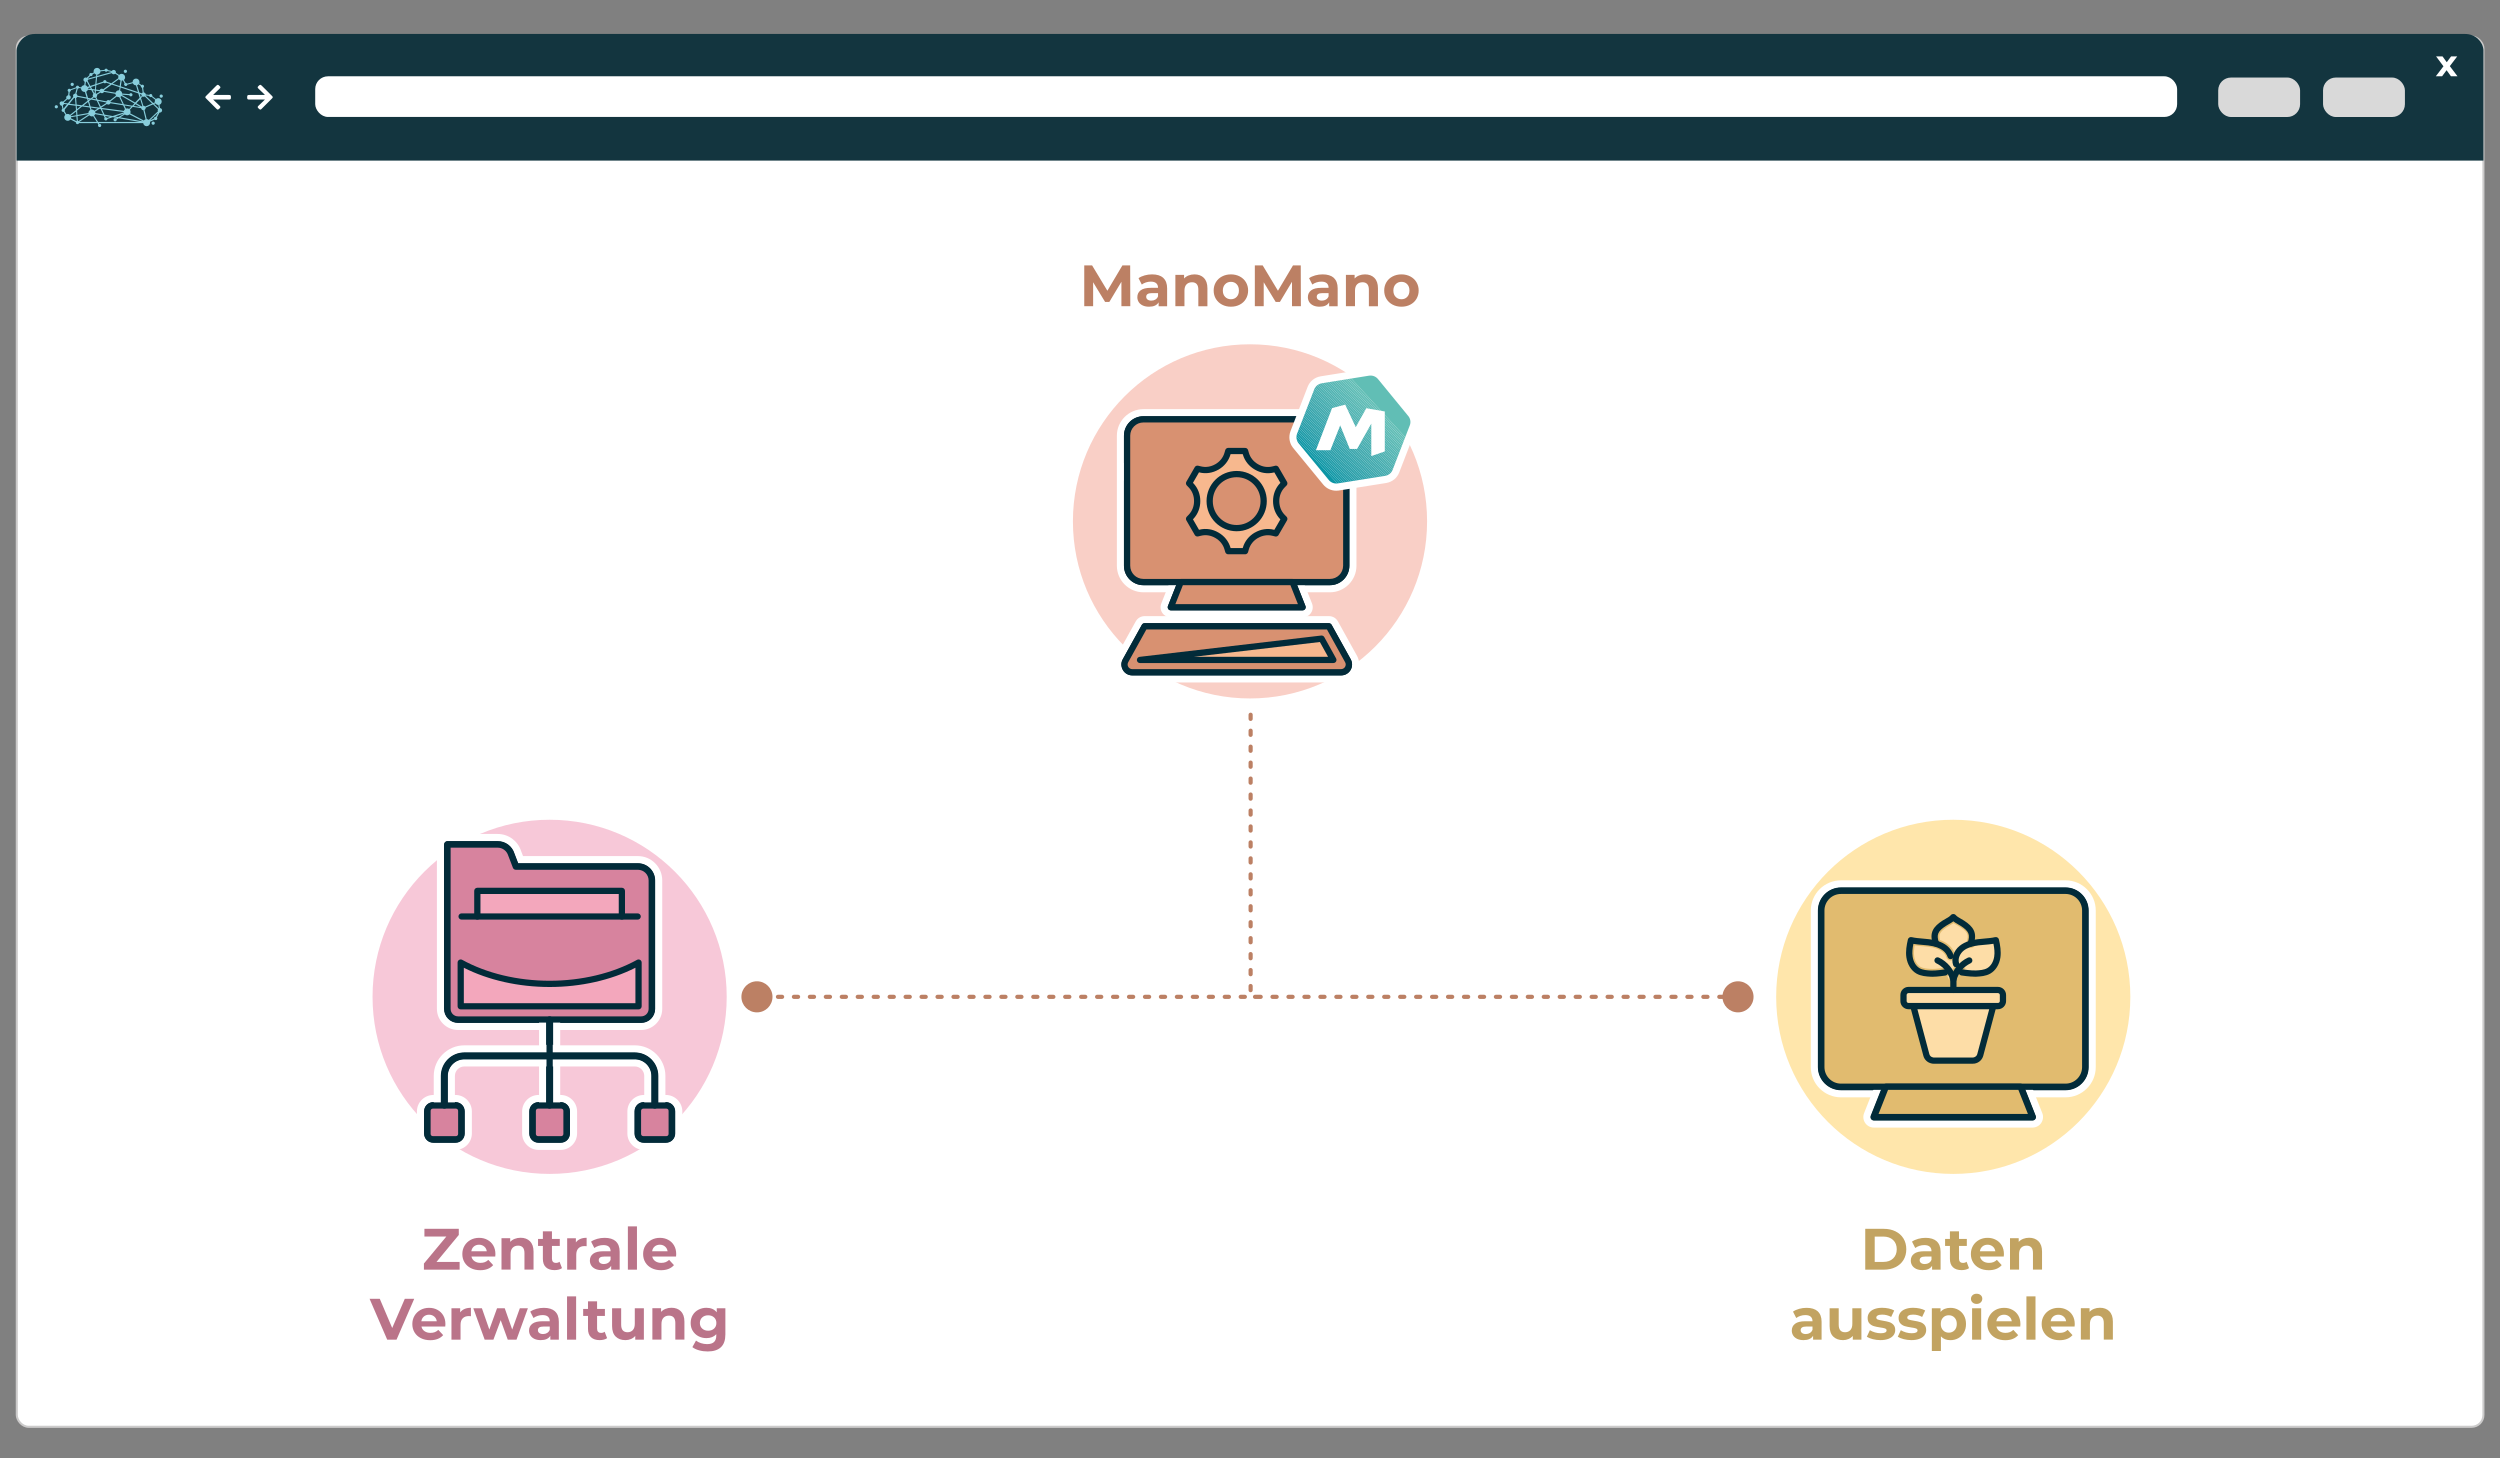 <?xml version="1.0" encoding="UTF-8"?><svg xmlns="http://www.w3.org/2000/svg" xmlns:xlink="http://www.w3.org/1999/xlink" viewBox="0 0 600 350"><rect x="0" y="0" width="600" height="350" fill="#808080" stroke="none"/><defs><style>.cls-1{fill:#2ea1ab;}.cls-2{fill:#3ea8ad;}.cls-3{fill:#3ca7ad;}.cls-4{fill:#55b6b3;}.cls-5,.cls-6{fill:#fff;}.cls-7{fill:#4cb1b1;}.cls-8{fill:#d7839e;}.cls-9{fill:#a1d2f2;}.cls-10{fill:#41aaae;}.cls-11{fill:#46adaf;}.cls-12{fill:#3fa9ad;}.cls-13{fill:#4eb1b1;}.cls-14{fill:#f3a7bc;}.cls-15{fill:#2b9fa9;}.cls-16{fill:#13353f;}.cls-17{fill:#5ab9b4;}.cls-18{fill:#fddda7;}.cls-19{fill:#239da9;}.cls-20{fill:#1b9aa7;}.cls-21{fill:#4bb0b0;}.cls-22{fill:#e1bb6f;}.cls-23{fill:#1899a7;}.cls-24{fill:#219ca8;}.cls-25{fill:#1e9ba8;}.cls-26{stroke:#022b39;stroke-linecap:round;stroke-linejoin:round;stroke-width:1.5px;}.cls-26,.cls-27{fill:#f7b88e;}.cls-6{stroke:#cccbcb;stroke-miterlimit:10;stroke-width:.5px;}.cls-28{fill:#42abaf;}.cls-29{fill:#4fb2b1;}.cls-30{fill:#269da9;}.cls-31{fill:#5bbab4;}.cls-32{fill:#ffe6ab;}.cls-33{fill:#60bdb5;}.cls-34{fill:#88cedc;}.cls-35{fill:#44acaf;}.cls-36{fill:#c2a361;}.cls-37{fill:#51b3b2;}.cls-38{fill:#f9cfc6;}.cls-39{fill:#5ebcb5;}.cls-40{fill:#61bdb6;}.cls-41{fill:#47aeb0;}.cls-42{fill:#0d96a5;}.cls-43{fill:#54b6b3;}.cls-44{fill:#52b5b3;}.cls-45{fill:#32a3ab;}.cls-46{fill:#1498a7;}.cls-47{clip-path:url(#clippath);}.cls-48{fill:#3aa6ac;}.cls-49{fill:#34a4ac;}.cls-50{fill:#36a4ac;}.cls-51{fill:none;}.cls-52{fill:#bc8064;}.cls-53{fill:#f7c8d8;}.cls-54{fill:#52b4b2;}.cls-55{fill:#41a9ae;}.cls-56{fill:#1098a6;}.cls-57{fill:#5dbbb5;}.cls-58{fill:#2da0aa;}.cls-59{fill:#ba7489;}.cls-60{fill:#022b39;}.cls-61{fill:#49aeaf;}.cls-62{fill:#289ea9;}.cls-63{fill:#d9d9d9;}.cls-64{fill:#57b7b3;}.cls-65{fill:#d89171;}.cls-66{fill:#30a2ab;}.cls-67{fill:#79add1;}.cls-68{fill:#2ca1aa;}.cls-69{fill:#38a6ad;}.cls-70{fill:#58b8b3;}.cls-71{fill:#61beb5;}</style><clipPath id="clippath"><path class="cls-51" d="m337.98,99.84l-7.25-8.85c-.53-.65-1.34-.95-2.15-.83l-11.35,1.83c-.81.14-1.51.67-1.81,1.46l-4.12,10.65c-.28.76-.16,1.64.35,2.27l7.25,8.82c.53.65,1.34.95,2.15.83l11.37-1.81c.81-.14,1.51-.67,1.81-1.46l4.12-10.65c.3-.76.16-1.62-.37-2.27Z"/></clipPath></defs><g id="Ebene_3"><rect class="cls-6" x="4.03" y="8.79" width="591.99" height="333.64" rx="2.83" ry="2.83"/><path class="cls-16" d="m596.02,38.54V11.97c-.16-2.03-1.97-3.82-4.4-3.82H8.38c-3.02,0-4.4,2.68-4.4,3.93v26.46h592.04Z"/><rect class="cls-5" x="75.65" y="18.31" width="446.86" height="9.76" rx="3.07" ry="3.07"/><rect class="cls-63" x="557.53" y="18.61" width="19.65" height="9.47" rx="3.07" ry="3.07"/><rect class="cls-63" x="532.37" y="18.61" width="19.65" height="9.47" rx="3.07" ry="3.07"/><path class="cls-5" d="m588.23,18.31l-1.05-1.46-1.08,1.46h-1.51l1.84-2.4-1.77-2.37h1.55l1.01,1.39,1.04-1.39h1.47l-1.77,2.33,1.84,2.44h-1.57Z"/><path class="cls-5" d="m63.58,23.89c-.12,0-.19,0-.25,0-1.19,0-2.38,0-3.57,0-.33,0-.44-.11-.44-.44,0-.04,0-.09,0-.13,0-.45.08-.53.54-.53,1.16,0,2.32,0,3.48,0,.06,0,.13,0,.23,0-.05-.07-.08-.1-.11-.14-.48-.47-.97-.93-1.45-1.4-.23-.22-.23-.36,0-.58.43-.43.48-.43.92,0,.79.79,1.58,1.58,2.37,2.37.21.21.22.36,0,.57-.85.85-1.7,1.7-2.55,2.55-.19.19-.35.19-.55,0-.07-.07-.14-.13-.21-.2-.19-.19-.19-.35,0-.53.48-.47.97-.93,1.45-1.4.04-.04.08-.08.16-.16Z"/><path class="cls-5" d="m51.16,23.89c.12,0,.19,0,.25,0,1.19,0,2.38,0,3.57,0,.33,0,.44-.11.44-.44,0-.04,0-.09,0-.13,0-.45-.08-.53-.54-.53-1.16,0-2.32,0-3.48,0-.06,0-.13,0-.23,0,.05-.07.08-.1.11-.14.48-.47.97-.93,1.45-1.4.23-.22.23-.36,0-.58-.43-.43-.48-.43-.92,0-.79.79-1.58,1.58-2.37,2.37-.21.21-.22.36,0,.57.85.85,1.7,1.7,2.55,2.55.19.19.35.19.55,0,.07-.07.14-.13.21-.2.19-.19.19-.35,0-.53-.48-.47-.97-.93-1.45-1.4-.04-.04-.08-.08-.16-.16Z"/><path class="cls-34" d="m37.15,29.56c0-.22-.17-.39-.39-.39s-.39.17-.39.39c0,.21.17.39.39.39s.39-.17.39-.39m1.15-6.49c0,.22.17.39.39.39s.39-.17.39-.39c0-.22-.17-.39-.39-.39s-.39.17-.39.39m-8.6-5.95c0,.22.17.39.39.39s.39-.17.39-.39c0-.22-.17-.39-.39-.39s-.39.17-.39.39m-12.76,3.13c0,.22.17.39.39.39s.39-.17.39-.39-.17-.39-.39-.39-.39.17-.39.39m-1.86,5.03c.14-.07.24-.19.28-.33l.73.1-.82,1s-.03,0-.05-.01l-.14-.75m1.07-1.48c.08.05.19.09.29.09.3,0,.54-.24.54-.54,0-.23-.14-.42-.34-.5l.1-.84s.09-.03.13-.06c.1-.08.16-.19.16-.31l1.3-.48s.04.04.06.06l-.33,1.24s0,0,0,0c-.3,0-.54.24-.54.54,0,.09.02.17.06.24l-1.29,1.57-.92-.12s-.03-.09-.05-.13l.83-.75Zm2.51-2.51c.12-.01.22-.07.29-.18l.49.09s0,.01,0,.02c0,.46.37.83.83.83.03,0,.07,0,.1,0l.4,1.33-2.17-.42c-.01-.18-.12-.34-.27-.43l.33-1.24Zm1.97-1.67c.07,0,.13-.03.19-.05l.6,1.12-.43.14c-.1-.19-.27-.34-.48-.4l.12-.81Zm.4-.24c.05-.08.08-.17.09-.26l1.91-.53-.16,1.62-1.19.4-.65-1.22m.65-1.18s.11.04.16.04c.21,0,.39-.17.39-.39,0-.02,0-.03,0-.05l.42-.23c.11.15.27.25.45.3l-.04.43-1.99.55s-.01-.03-.02-.04l.64-.61Zm3.19,1.63c.07.09.18.14.3.14s.23-.06.3-.14l.99.33-1.69,1.23c-.09-.08-.21-.12-.34-.12-.22,0-.42.14-.5.33l-.91-.13.1-1.06,1.74-.58Zm-1.56-1.32l3.51-.97c.09.16.27.27.46.27.14,0,.28-.06.37-.15l.79.52c-.04.1-.07.21-.07.33,0,.08.01.16.03.23l-1.68,1.22-1.17-.39c0-.21-.18-.37-.39-.37s-.38.17-.39.37l-1.63.54.16-1.6Zm.06-.62c.41-.04.74-.37.75-.79l1.01-.11c.06.13.2.21.35.21.13,0,.25-.07.32-.17l.94.22s0,.01,0,.02c0,0,0,0,0,0l-3.41.94.03-.33Zm5.16,1.1c.1.14.24.24.4.3l-.22,1.33-1.67-.55,1.48-1.08m4.67,3.41l.32,1.05-1.09,1.14-3.17-1.83s.01-.04.02-.06l1.77.13c.05.16.2.28.37.28.22,0,.39-.17.39-.39,0-.22-.17-.39-.39-.39-.16,0-.29.09-.35.23l-1.75-.13c-.01-.32-.21-.6-.49-.73l.12-.72,4.26,1.42Zm-3.99-3.07c.1,0,.19-.02.28-.05l.41.7c-.07.07-.11.17-.11.27s.17.39.39.39c.2,0,.36-.15.39-.34l1.32-.35c.12.3.41.51.75.51l.48,1.61-4.12-1.37.22-1.38Zm3.69,1.1c.13-.04.25-.12.35-.22l.55.38s0,.05,0,.08c0,.18.13.34.3.38l.15,1.13c-.09.04-.17.11-.22.19l-.58-.19-.53-1.75m1.29,2.71c.08.04.17.07.26.07.1,0,.2-.03.28-.08l1.76,1.7-1.67.73c-.1-.12-.25-.21-.42-.21,0,0-.01,0-.02,0l-.55-1.83.36-.38m.73-.21s.01-.03.02-.04l.84.1c.04.17.19.3.38.3.07,0,.14-.02.2-.06l.88.69c-.07.12-.11.26-.11.41,0,.07.01.14.03.21l-.4.17-1.84-1.78m2.36,1.86c.15.22.4.37.69.37,0,0,.01,0,.02,0l.13.79s-.03.01-.04.02l-1.09-1.05.3-.13m.11,3.2s-.03,0-.05,0c-.22,0-.39.17-.39.39,0,.01,0,.02,0,.03l-.99.47,1.93-1.83-.5.95Zm-1.7.76c-.14-.11-.31-.18-.49-.18l-.54-2.21c.17-.09.28-.27.28-.47,0-.03,0-.05,0-.08l1.78-.77,1.17,1.13c-.04.08-.07.17-.07.26,0,.09.02.18.07.26l-2.19,2.07Zm-.77-.15c-.17.05-.31.16-.42.3l-3.27-1.71c.06-.11.09-.24.09-.37,0-.19-.06-.36-.17-.49l.68-.71,2.03.33c.03.27.25.48.53.49l.53,2.18m-6.11-.48l1.14-.68c.14.12.33.2.54.2.22,0,.42-.09.57-.23l3.17,1.66-5.42-.95Zm-5.29,1.1l-.95-1.52c.1-.09.18-.21.23-.34l2.06.36.24.51c-.13.13-.15.35-.03.5.13.17.37.21.54.08.1-.07.15-.18.16-.3l1.27-.42,1.01.18-.2.12c-.07-.05-.15-.08-.24-.08-.22,0-.39.17-.39.39,0,.22.17.39.39.39s.39-.17.39-.39c0-.02,0-.05,0-.07l.47-.28,5.04.88h-9.98Zm-4.5,0l2.4-1.58c.15.16.37.26.61.26.11,0,.22-.02.31-.06l.86,1.38h-4.18Zm-.23-.18s-.08-.05-.12-.06l-.09-1.16,2.67-.47s.01.04.02.06l-2.48,1.63Zm-.23-1.49l-.08-1.06,1.22-.97,1.79.24.17.58c-.27.14-.46.42-.46.74,0,0,0,0,0,0l-2.64.47Zm-.17-2.2l.93.12-.87.69-.06-.81Zm.01,3.65s-.05.02-.07.04c0,0,0,0,0,0l-1.33-.69c.03-.08.04-.17.04-.26,0,0,0,0,0,0l1.27-.22.09,1.13m2.61-4.86l-1.38,1.09-1.26-.17-.12-1.58c.14-.05.25-.15.31-.27l2.31.45.14.48Zm1.75-2.72l-.67-.09-.26-.49,1.03-.34-.09.92Zm-.51.21l.49.07-.06.65s-.03,0-.04,0l-.39-.72Zm.8,2.18l-.93-.18.37-.29c.08.05.18.08.28.08.03,0,.07,0,.1,0l.19.4Zm.08-1.33c-.05-.05-.11-.08-.18-.11l.06-.64.9.13s.01.07.02.1l-.81.52Zm4.55.01c0,.16.06.3.14.43l-1.5,1.17c-.09-.07-.2-.11-.33-.11-.21,0-.4.12-.48.3l-2.13-.41-.27-.58c.12-.1.19-.25.19-.41,0-.06,0-.11-.03-.17l.81-.52c.1.09.22.14.36.14.22,0,.4-.13.49-.32l2.74.47Zm.89-.86s-.05,0-.07,0c-.37,0-.69.25-.79.59l-2.73-.47c0-.05-.02-.1-.03-.15l1.85-1.34,1.9.63-.12.74Zm.82,3.3l-2.86-.46c0-.06-.02-.11-.04-.16l1.52-1.19c.14.1.31.16.49.16.03,0,.07,0,.1,0l.79,1.65Zm.47.35l1.65.27-.55.57c-.13-.09-.29-.14-.46-.14-.1,0-.2.02-.28.05l-.36-.75Zm.12.89c-.12.1-.22.24-.27.4l-5.4-.71-.03-.06,1.35-.88c.1.09.22.14.36.14.22,0,.41-.13.49-.32l3.05.5.45.94m-.21,1.02s.01.02.02.03l-1.37.83-.81-.14,2.17-.71Zm-6.34-1.18l-.78.5c-.15-.16-.37-.27-.61-.27-.04,0-.07,0-.1,0l-.14-.46,1.63.22Zm.1-1.84l1.93.37s.01.09.03.13l-1.32.85-.64-1.36Zm-2.19.07l.5-.39,1.36.26.74,1.58-.15.09-2.07-.27-.38-1.27Zm-.16-.52l.3.06-.23.18-.07-.24Zm.24,1.75l-1.4-.19,1.09-.86.31,1.04Zm1.45,1.61c0-.12-.02-.23-.07-.33l1.05-.68.28.04.61,1.3-1.87-.33s0,0,0,0m3.61.91l-.78.26c-.08-.1-.21-.15-.33-.14l-.16-.33,1.27.22Zm-1.41-.52l-.62-1.32,5.23.69s0,.06,0,.09l-2.66.87-1.97-.34Zm6.68-2.15l-2.03-.33-.85-1.79c.1-.05.19-.12.26-.21l3.11,1.8-.5.52Zm1.95.32l-1.62-.26.41-.43,1.2.7Zm-.07-1.88l.51,1.68s-.07.05-.1.08l-1.34-.78.94-.98Zm.3-1.08c0,.1.03.2.08.28l-.26.27-.22-.71.39.13s0,.02,0,.03m-12.82-1.47s0-.07,0-.1l.47-.16.19.35-.65-.09m.81.39l.48.9c-.11.1-.17.24-.17.39,0,.09.02.18.07.26l-.53.42-.67-.13-.44-1.47c.2-.1.35-.28.42-.49l.85.12Zm-4.91,6.24s-.03-.08-.05-.12l1.28-1.01.07.9-1.3.23m-.38-2.99l1.15-1.41c.06.04.13.07.2.08l.12,1.52-1.47-.19Zm.15,2.65c-.15-.13-.34-.21-.55-.21-.11,0-.22.02-.31.06l-.43-.7c.08-.12.09-.28.02-.41l.93-1.13,1.7.22.08,1.05-1.43,1.12Zm-2.46-2.69c0,.28.22.52.5.54l.14.74s-.03.02-.04.03c-.17.13-.21.37-.08.54.1.13.26.18.41.15l.43.69c-.17.15-.28.37-.28.62,0,.46.37.83.83.83.27,0,.51-.13.66-.33l1.31.68c-.02.1,0,.21.07.3.13.17.37.21.54.08.06-.05.11-.11.13-.18h4.44s.2.33.2.33c-.1.13-.11.33,0,.47.13.17.37.21.54.08.17-.13.21-.37.08-.54-.09-.13-.25-.18-.39-.15l-.11-.18h10.65c.05.41.4.73.82.73.46,0,.83-.37.83-.83,0-.08-.01-.15-.03-.22l1.11-.52c.07.07.17.11.27.11.22,0,.39-.17.39-.39,0-.1-.04-.19-.1-.26l.62-1.16s.06,0,.09,0c.3,0,.54-.24.54-.54,0-.29-.22-.52-.51-.54l-.13-.79c.31-.12.54-.42.54-.77,0-.46-.37-.83-.83-.83-.21,0-.4.08-.55.21l-.89-.69s.02-.08.02-.12c0-.22-.17-.39-.39-.39-.15,0-.28.08-.35.21l-.83-.1c-.02-.26-.23-.47-.49-.49l-.14-1.12c.12-.07.21-.2.21-.34,0-.22-.17-.39-.39-.39-.09,0-.17.03-.23.08l-.54-.38c.05-.1.07-.22.07-.34,0-.46-.37-.83-.83-.83s-.83.37-.83.83c0,.01,0,.03,0,.04l-1.32.35c-.07-.1-.19-.17-.32-.17,0,0-.02,0-.03,0l-.42-.72c.19-.15.3-.38.3-.64,0-.46-.37-.83-.83-.83-.24,0-.46.1-.61.27l-.79-.52s.02-.1.02-.15c0-.3-.24-.54-.54-.54-.19,0-.36.1-.46.26l-.96-.22c-.02-.19-.19-.34-.39-.34-.18,0-.33.12-.38.29l-1.01.11c-.1-.34-.42-.59-.79-.59-.46,0-.83.37-.83.83,0,.09.02.18.04.26l-.42.23c-.07-.06-.16-.1-.26-.1-.22,0-.39.17-.39.39,0,.06.01.11.03.16l-.64.61c-.08-.04-.17-.07-.26-.07-.3,0-.54.24-.54.54,0,.22.13.41.32.49l-.12.82c-.34.01-.63.23-.75.53l-.48-.09c-.02-.12-.09-.23-.21-.29-.19-.1-.43-.02-.52.18-.03.06-.04.12-.04.18l-1.3.48c-.13-.15-.36-.18-.53-.06-.17.13-.21.37-.08.54.04.05.08.09.14.12l-.1.84c-.26.04-.46.26-.46.53,0,.09.02.17.06.25l-.83.75c-.08-.06-.19-.09-.29-.09-.3,0-.54.24-.54.54m-1,.46c-.17.13-.21.37-.08.54.13.17.37.21.54.08.17-.13.21-.37.08-.54-.13-.17-.37-.21-.54-.08"/></g><g id="Ebene_2"><g><path class="cls-52" d="m417.31,239.74h-.85c-.27,0-.5-.22-.5-.5s.22-.5.5-.5h.85c.27,0,.5.22.5.5s-.22.5-.5.5Zm-3.68,0h-1c-.27,0-.5-.22-.5-.5s.22-.5.5-.5h1c.27,0,.5.22.5.5s-.22.5-.5.5Zm-3.83,0h-1c-.27,0-.5-.22-.5-.5s.22-.5.5-.5h1c.27,0,.5.22.5.5s-.22.5-.5.5Zm-3.83,0h-1c-.27,0-.5-.22-.5-.5s.22-.5.5-.5h1c.27,0,.5.22.5.5s-.22.5-.5.5Zm-3.83,0h-1c-.27,0-.5-.22-.5-.5s.22-.5.5-.5h1c.27,0,.5.22.5.5s-.22.5-.5.5Zm-3.83,0h-1c-.27,0-.5-.22-.5-.5s.22-.5.5-.5h1c.27,0,.5.22.5.5s-.22.5-.5.5Zm-3.83,0h-1c-.27,0-.5-.22-.5-.5s.22-.5.5-.5h1c.27,0,.5.22.5.5s-.22.5-.5.5Zm-3.83,0h-1c-.27,0-.5-.22-.5-.5s.22-.5.5-.5h1c.27,0,.5.22.5.5s-.22.5-.5.5Zm-3.83,0h-1c-.27,0-.5-.22-.5-.5s.22-.5.5-.5h1c.27,0,.5.22.5.5s-.22.5-.5.5Zm-3.83,0h-1c-.27,0-.5-.22-.5-.5s.22-.5.5-.5h1c.27,0,.5.22.5.5s-.22.5-.5.5Zm-3.83,0h-1c-.27,0-.5-.22-.5-.5s.22-.5.5-.5h1c.27,0,.5.22.5.5s-.22.5-.5.5Zm-3.83,0h-1c-.27,0-.5-.22-.5-.5s.22-.5.5-.5h1c.27,0,.5.22.5.5s-.22.5-.5.5Zm-3.83,0h-1c-.27,0-.5-.22-.5-.5s.22-.5.5-.5h1c.27,0,.5.22.5.5s-.22.5-.5.5Zm-3.83,0h-1c-.27,0-.5-.22-.5-.5s.22-.5.5-.5h1c.27,0,.5.22.5.5s-.22.5-.5.5Zm-3.83,0h-1c-.27,0-.5-.22-.5-.5s.22-.5.5-.5h1c.27,0,.5.22.5.5s-.22.5-.5.5Zm-3.83,0h-1c-.27,0-.5-.22-.5-.5s.22-.5.5-.5h1c.27,0,.5.22.5.5s-.22.5-.5.5Zm-3.83,0h-1c-.27,0-.5-.22-.5-.5s.22-.5.5-.5h1c.27,0,.5.22.5.5s-.22.5-.5.5Zm-3.83,0h-1c-.27,0-.5-.22-.5-.5s.22-.5.5-.5h1c.27,0,.5.22.5.5s-.22.5-.5.5Zm-3.83,0h-1c-.27,0-.5-.22-.5-.5s.22-.5.5-.5h1c.27,0,.5.22.5.5s-.22.5-.5.5Zm-3.83,0h-1c-.27,0-.5-.22-.5-.5s.22-.5.5-.5h1c.27,0,.5.22.5.5s-.22.5-.5.5Zm-3.83,0h-1c-.27,0-.5-.22-.5-.5s.22-.5.5-.5h1c.27,0,.5.22.5.5s-.22.5-.5.5Zm-3.83,0h-1c-.27,0-.5-.22-.5-.5s.22-.5.5-.5h1c.27,0,.5.22.5.5s-.22.5-.5.5Zm-3.83,0h-1c-.27,0-.5-.22-.5-.5s.22-.5.5-.5h1c.27,0,.5.22.5.5s-.22.5-.5.5Zm-3.83,0h-1c-.27,0-.5-.22-.5-.5s.22-.5.5-.5h1c.27,0,.5.22.5.5s-.22.5-.5.5Zm-3.83,0h-1c-.27,0-.5-.22-.5-.5s.22-.5.5-.5h1c.27,0,.5.22.5.5s-.22.5-.5.5Zm-3.83,0h-1c-.27,0-.5-.22-.5-.5s.22-.5.5-.5h1c.27,0,.5.22.5.5s-.22.5-.5.5Zm-3.83,0h-1c-.27,0-.5-.22-.5-.5s.22-.5.5-.5h1c.27,0,.5.22.5.5s-.22.5-.5.5Zm-3.83,0h-1c-.27,0-.5-.22-.5-.5s.22-.5.5-.5h1c.27,0,.5.22.5.5s-.22.5-.5.5Zm-3.83,0h-1c-.27,0-.5-.22-.5-.5s.22-.5.5-.5h1c.27,0,.5.22.5.5s-.22.5-.5.5Zm-3.83,0h-1c-.27,0-.5-.22-.5-.5s.22-.5.5-.5h1c.27,0,.5.22.5.5s-.22.5-.5.5Zm-3.83,0h-1.37c-.27,0-.5-.22-.5-.5s.22-.5.5-.5h1.37c.27,0,.5.22.5.5s-.22.5-.5.5Z"/><path class="cls-52" d="m417.12,242.97c2.06,0,3.73-1.67,3.73-3.73s-1.67-3.73-3.73-3.73-3.73,1.67-3.73,3.73,1.67,3.73,3.73,3.73Z"/></g><g><path class="cls-59" d="m110.31,302.87v1.85h-8.57v-1.47l5.38-6.48h-5.26v-1.85h8.25v1.47l-5.36,6.48h5.57Z"/><path class="cls-59" d="m118.85,301.57h-5.7c.1.47.34.84.73,1.11s.86.41,1.43.41c.39,0,.74-.06,1.04-.17.3-.12.58-.3.85-.55l1.16,1.26c-.71.81-1.75,1.22-3.11,1.22-.85,0-1.6-.17-2.25-.5-.65-.33-1.16-.79-1.51-1.38-.36-.59-.53-1.25-.53-2s.17-1.4.53-2c.35-.59.83-1.05,1.44-1.39.61-.33,1.29-.5,2.05-.5s1.41.16,2,.48c.6.32,1.07.77,1.41,1.36.34.59.51,1.28.51,2.07,0,.03-.01.22-.04.59Zm-5.11-2.42c-.34.28-.54.66-.62,1.15h3.71c-.07-.48-.28-.86-.62-1.14-.34-.28-.75-.43-1.23-.43s-.91.14-1.25.42Z"/><path class="cls-59" d="m127.19,297.91c.57.56.86,1.39.86,2.49v4.31h-2.18v-3.98c0-.6-.13-1.04-.39-1.34-.26-.29-.64-.44-1.13-.44-.55,0-.99.17-1.32.51-.33.34-.49.85-.49,1.52v3.72h-2.18v-7.53h2.09v.88c.29-.32.65-.56,1.08-.73.43-.17.9-.26,1.41-.26.93,0,1.69.28,2.26.84Z"/><path class="cls-59" d="m134.88,304.35c-.21.16-.48.28-.79.36-.31.08-.64.12-.99.12-.9,0-1.59-.23-2.08-.69-.49-.46-.73-1.13-.73-2.02v-3.09h-1.16v-1.68h1.16v-1.83h2.18v1.83h1.88v1.68h-1.88v3.07c0,.32.08.56.25.74s.39.26.69.26c.34,0,.64-.09.88-.28l.59,1.54Z"/><path class="cls-59" d="m139.26,297.35c.44-.19.95-.28,1.53-.28v2.02c-.24-.02-.41-.03-.49-.03-.62,0-1.12.17-1.47.53-.35.35-.53.88-.53,1.57v3.56h-2.18v-7.53h2.09v.99c.26-.36.61-.64,1.06-.83Z"/><path class="cls-59" d="m147.78,297.91c.62.56.94,1.39.94,2.51v4.3h-2.04v-.94c-.41.7-1.18,1.05-2.3,1.05-.58,0-1.08-.1-1.5-.29-.42-.2-.75-.47-.97-.81-.22-.35-.34-.74-.34-1.18,0-.7.26-1.25.79-1.65s1.34-.6,2.44-.6h1.74c0-.48-.14-.84-.43-1.1-.29-.26-.72-.38-1.3-.38-.4,0-.8.06-1.18.19-.39.13-.72.3-.99.51l-.78-1.53c.41-.29.9-.51,1.48-.67.57-.16,1.16-.24,1.77-.24,1.17,0,2.06.28,2.69.83Zm-1.86,5.19c.29-.17.5-.43.62-.76v-.77h-1.5c-.9,0-1.34.29-1.34.88,0,.28.11.5.33.67.22.16.52.25.9.25s.71-.09.99-.26Z"/><path class="cls-59" d="m150.69,294.33h2.18v10.39h-2.18v-10.39Z"/><path class="cls-59" d="m162.24,301.57h-5.7c.1.47.34.84.73,1.11s.86.41,1.43.41c.39,0,.74-.06,1.04-.17.3-.12.58-.3.85-.55l1.16,1.26c-.71.81-1.75,1.22-3.11,1.22-.85,0-1.6-.17-2.25-.5-.65-.33-1.16-.79-1.51-1.38-.36-.59-.53-1.25-.53-2s.17-1.4.53-2c.35-.59.83-1.05,1.44-1.39.61-.33,1.29-.5,2.05-.5s1.41.16,2,.48c.6.32,1.07.77,1.41,1.36.34.59.51,1.28.51,2.07,0,.03-.01.22-.04.59Zm-5.11-2.42c-.34.28-.54.66-.62,1.15h3.71c-.07-.48-.28-.86-.62-1.14-.34-.28-.75-.43-1.23-.43s-.91.14-1.25.42Z"/><path class="cls-59" d="m99.41,311.72l-4.24,9.8h-2.24l-4.23-9.8h2.45l2.98,7,3.02-7h2.25Z"/><path class="cls-59" d="m106.85,318.37h-5.7c.1.47.34.84.73,1.11s.86.41,1.43.41c.39,0,.74-.06,1.04-.17.3-.12.58-.3.85-.55l1.16,1.26c-.71.81-1.75,1.22-3.11,1.22-.85,0-1.6-.17-2.25-.5-.65-.33-1.16-.79-1.51-1.38-.36-.59-.53-1.25-.53-2s.17-1.4.53-2c.35-.59.83-1.05,1.44-1.39.61-.33,1.29-.5,2.05-.5s1.41.16,2,.48c.6.32,1.07.77,1.41,1.36.34.59.51,1.28.51,2.07,0,.03-.01.22-.04.59Zm-5.11-2.42c-.34.28-.54.66-.62,1.15h3.71c-.07-.48-.28-.86-.62-1.14-.34-.28-.75-.43-1.23-.43s-.91.14-1.25.42Z"/><path class="cls-59" d="m111.49,314.15c.44-.19.95-.28,1.53-.28v2.02c-.24-.02-.41-.03-.49-.03-.63,0-1.12.17-1.47.53-.36.35-.53.88-.53,1.57v3.56h-2.18v-7.53h2.09v.99c.26-.36.61-.64,1.06-.83Z"/><path class="cls-59" d="m126.69,313.99l-2.73,7.53h-2.1l-1.69-4.68-1.75,4.68h-2.1l-2.72-7.53h2.06l1.78,5.1,1.85-5.1h1.85l1.79,5.1,1.83-5.1h1.93Z"/><path class="cls-59" d="m133.18,314.71c.62.56.94,1.39.94,2.51v4.3h-2.04v-.94c-.41.7-1.18,1.05-2.3,1.05-.58,0-1.08-.1-1.5-.29-.42-.2-.75-.47-.97-.81-.22-.35-.34-.74-.34-1.18,0-.7.26-1.25.79-1.65s1.34-.6,2.44-.6h1.74c0-.48-.14-.84-.43-1.1-.29-.26-.72-.38-1.3-.38-.4,0-.8.06-1.18.19-.39.13-.72.3-.99.51l-.78-1.53c.41-.29.9-.51,1.48-.67.57-.16,1.16-.24,1.77-.24,1.17,0,2.06.28,2.69.83Zm-1.86,5.19c.29-.17.5-.43.62-.76v-.77h-1.5c-.9,0-1.34.29-1.34.88,0,.28.11.5.33.67.22.16.52.25.9.25s.71-.09.99-.26Z"/><path class="cls-59" d="m136.09,311.13h2.18v10.39h-2.18v-10.39Z"/><path class="cls-59" d="m145.71,321.15c-.21.16-.48.28-.79.36-.31.08-.64.12-.99.12-.9,0-1.59-.23-2.08-.69-.49-.46-.73-1.13-.73-2.02v-3.09h-1.16v-1.68h1.16v-1.83h2.18v1.83h1.88v1.68h-1.88v3.07c0,.32.08.56.25.74s.39.26.69.26c.34,0,.64-.09.88-.28l.59,1.54Z"/><path class="cls-59" d="m154.53,313.99v7.53h-2.07v-.9c-.29.33-.63.58-1.04.75s-.83.26-1.3.26c-.99,0-1.77-.28-2.35-.85-.58-.57-.87-1.41-.87-2.53v-4.26h2.18v3.93c0,1.21.51,1.82,1.53,1.82.52,0,.94-.17,1.26-.51s.48-.85.48-1.52v-3.72h2.18Z"/><path class="cls-59" d="m163.4,314.71c.57.56.86,1.39.86,2.49v4.31h-2.18v-3.98c0-.6-.13-1.04-.39-1.34-.26-.29-.64-.44-1.13-.44-.55,0-.99.17-1.32.51-.33.34-.49.85-.49,1.52v3.72h-2.18v-7.53h2.09v.88c.29-.32.65-.56,1.08-.73.43-.17.9-.26,1.41-.26.93,0,1.69.28,2.26.84Z"/><path class="cls-59" d="m174.09,313.99v6.27c0,1.38-.36,2.41-1.08,3.08-.72.67-1.77,1.01-3.15,1.01-.73,0-1.42-.09-2.07-.27-.65-.18-1.2-.43-1.62-.77l.87-1.57c.32.26.72.47,1.2.62s.97.23,1.46.23c.76,0,1.31-.17,1.67-.51.36-.34.54-.86.54-1.55v-.32c-.57.62-1.36.94-2.38.94-.69,0-1.32-.15-1.9-.46-.57-.3-1.03-.73-1.37-1.28-.34-.55-.5-1.18-.5-1.9s.17-1.35.5-1.9.79-.98,1.37-1.28c.57-.3,1.21-.46,1.9-.46,1.09,0,1.92.36,2.49,1.08v-.97h2.07Zm-2.71,4.87c.37-.34.55-.79.55-1.34s-.18-1-.55-1.34c-.37-.34-.84-.51-1.42-.51s-1.05.17-1.43.51c-.37.34-.56.79-.56,1.34s.19,1,.56,1.34c.37.34.85.51,1.43.51s1.05-.17,1.42-.51Z"/></g><circle class="cls-53" cx="131.91" cy="239.24" r="42.5"/><g><path class="cls-36" d="m447.66,294.92h4.45c1.06,0,2,.2,2.82.61s1.45.98,1.9,1.71c.45.74.68,1.6.68,2.58s-.23,1.84-.68,2.58c-.45.74-1.09,1.31-1.9,1.71s-1.76.61-2.82.61h-4.45v-9.8Zm4.34,7.94c.98,0,1.76-.27,2.34-.82.58-.55.88-1.29.88-2.22s-.29-1.67-.88-2.22-1.37-.82-2.34-.82h-2.07v6.08h2.07Z"/><path class="cls-36" d="m464.8,297.91c.62.56.94,1.39.94,2.51v4.3h-2.04v-.94c-.41.7-1.18,1.05-2.3,1.05-.58,0-1.08-.1-1.5-.29-.42-.2-.75-.47-.97-.81-.22-.35-.34-.74-.34-1.18,0-.7.26-1.25.79-1.65s1.34-.6,2.44-.6h1.74c0-.48-.14-.84-.43-1.1-.29-.26-.72-.38-1.3-.38-.4,0-.8.06-1.18.19-.39.13-.72.3-.99.51l-.78-1.53c.41-.29.9-.51,1.48-.67.57-.16,1.16-.24,1.77-.24,1.17,0,2.06.28,2.69.83Zm-1.86,5.19c.29-.17.5-.43.62-.76v-.77h-1.5c-.9,0-1.34.29-1.34.88,0,.28.11.5.33.67.22.16.52.25.9.25s.71-.09.99-.26Z"/><path class="cls-36" d="m472.57,304.35c-.21.16-.48.28-.79.36-.31.08-.64.12-.99.12-.9,0-1.59-.23-2.08-.69-.49-.46-.73-1.13-.73-2.02v-3.09h-1.16v-1.68h1.16v-1.83h2.18v1.83h1.88v1.68h-1.88v3.07c0,.32.08.56.25.74s.39.26.69.26c.34,0,.64-.09.88-.28l.59,1.54Z"/><path class="cls-36" d="m480.9,301.57h-5.7c.1.47.35.84.73,1.11s.86.41,1.43.41c.39,0,.74-.06,1.04-.17.3-.12.59-.3.85-.55l1.16,1.26c-.71.81-1.75,1.22-3.11,1.22-.85,0-1.6-.17-2.25-.5-.65-.33-1.16-.79-1.51-1.38-.35-.59-.53-1.25-.53-2s.17-1.4.52-2c.35-.59.83-1.05,1.44-1.39.61-.33,1.29-.5,2.05-.5s1.4.16,2,.48,1.07.77,1.41,1.36c.34.59.51,1.28.51,2.07,0,.03-.01.22-.04.59Zm-5.11-2.42c-.34.28-.54.66-.62,1.15h3.71c-.08-.48-.28-.86-.62-1.14-.34-.28-.75-.43-1.23-.43s-.91.14-1.25.42Z"/><path class="cls-36" d="m489.23,297.91c.57.56.86,1.39.86,2.49v4.31h-2.18v-3.98c0-.6-.13-1.04-.39-1.34-.26-.29-.64-.44-1.13-.44-.55,0-.99.17-1.32.51s-.49.85-.49,1.52v3.72h-2.18v-7.53h2.09v.88c.29-.32.65-.56,1.08-.73.43-.17.9-.26,1.41-.26.93,0,1.69.28,2.26.84Z"/><path class="cls-36" d="m436.24,314.71c.62.56.94,1.39.94,2.51v4.3h-2.04v-.94c-.41.7-1.18,1.05-2.3,1.05-.58,0-1.08-.1-1.5-.29-.42-.2-.75-.47-.97-.81-.22-.35-.34-.74-.34-1.18,0-.7.26-1.25.79-1.65s1.34-.6,2.44-.6h1.74c0-.48-.14-.84-.43-1.1-.29-.26-.72-.38-1.3-.38-.4,0-.8.06-1.18.19-.39.13-.72.3-.99.51l-.78-1.53c.41-.29.9-.51,1.48-.67.57-.16,1.16-.24,1.77-.24,1.17,0,2.06.28,2.69.83Zm-1.86,5.19c.29-.17.5-.43.62-.76v-.77h-1.5c-.9,0-1.34.29-1.34.88,0,.28.11.5.33.67.22.16.52.25.9.25s.71-.09.99-.26Z"/><path class="cls-36" d="m446.74,313.99v7.53h-2.07v-.9c-.29.33-.63.58-1.04.75s-.83.26-1.3.26c-.99,0-1.77-.28-2.35-.85-.58-.57-.87-1.41-.87-2.53v-4.26h2.18v3.93c0,1.21.51,1.82,1.53,1.82.52,0,.94-.17,1.26-.51s.48-.85.48-1.52v-3.72h2.18Z"/><path class="cls-36" d="m449.47,321.4c-.6-.15-1.07-.35-1.43-.58l.73-1.57c.34.21.74.39,1.22.53.48.14.94.2,1.4.2.92,0,1.39-.23,1.39-.69,0-.21-.13-.37-.38-.46-.25-.09-.64-.17-1.16-.24-.62-.09-1.12-.2-1.53-.32s-.75-.34-1.04-.64c-.29-.31-.44-.75-.44-1.32,0-.48.14-.9.41-1.27.28-.37.68-.66,1.2-.86s1.15-.31,1.87-.31c.53,0,1.06.06,1.59.17.53.12.96.28,1.31.48l-.73,1.55c-.66-.37-1.39-.56-2.17-.56-.47,0-.82.07-1.05.2s-.35.3-.35.5c0,.23.13.4.38.49.25.09.65.18,1.2.27.62.1,1.12.21,1.51.33.39.12.73.33,1.02.64s.43.74.43,1.29c0,.47-.14.88-.42,1.25-.28.36-.69.65-1.23.85-.54.2-1.17.3-1.91.3-.62,0-1.24-.08-1.83-.23Z"/><path class="cls-36" d="m456.9,321.4c-.6-.15-1.07-.35-1.43-.58l.73-1.57c.34.21.74.39,1.22.53.48.14.94.2,1.4.2.92,0,1.39-.23,1.39-.69,0-.21-.13-.37-.38-.46-.25-.09-.64-.17-1.16-.24-.62-.09-1.12-.2-1.53-.32s-.75-.34-1.04-.64c-.29-.31-.44-.75-.44-1.32,0-.48.14-.9.41-1.27.28-.37.68-.66,1.2-.86s1.15-.31,1.87-.31c.53,0,1.06.06,1.59.17.53.12.96.28,1.31.48l-.73,1.55c-.66-.37-1.39-.56-2.17-.56-.47,0-.82.07-1.05.2s-.35.3-.35.5c0,.23.13.4.38.49.25.09.65.18,1.2.27.62.1,1.12.21,1.51.33.39.12.73.33,1.02.64s.43.74.43,1.29c0,.47-.14.88-.42,1.25-.28.36-.69.65-1.23.85-.54.2-1.17.3-1.91.3-.62,0-1.24-.08-1.83-.23Z"/><path class="cls-36" d="m470,314.36c.57.32,1.02.77,1.35,1.36.33.58.49,1.26.49,2.04s-.16,1.45-.49,2.04c-.33.58-.78,1.04-1.35,1.36-.57.32-1.21.48-1.91.48-.96,0-1.72-.3-2.27-.91v3.51h-2.18v-10.25h2.09v.87c.54-.65,1.33-.98,2.37-.98.7,0,1.34.16,1.91.48Zm-.91,4.91c.36-.38.54-.88.54-1.52s-.18-1.14-.54-1.52-.82-.57-1.38-.57-1.02.19-1.38.57c-.36.38-.54.88-.54,1.52s.18,1.14.54,1.52c.36.38.82.57,1.38.57s1.02-.19,1.38-.57Z"/><path class="cls-36" d="m473.41,312.59c-.25-.23-.38-.52-.38-.87s.13-.63.38-.87.58-.35.98-.35.73.11.98.34c.25.22.38.5.38.84,0,.36-.13.67-.38.9-.25.24-.58.36-.98.36s-.73-.12-.98-.35Zm-.11,1.4h2.18v7.53h-2.18v-7.53Z"/><path class="cls-36" d="m484.85,318.37h-5.7c.1.47.34.84.73,1.11s.86.41,1.43.41c.39,0,.74-.06,1.04-.17.3-.12.58-.3.85-.55l1.16,1.26c-.71.81-1.75,1.22-3.11,1.22-.85,0-1.6-.17-2.25-.5-.65-.33-1.16-.79-1.51-1.38-.36-.59-.53-1.25-.53-2s.17-1.4.53-2c.35-.59.83-1.05,1.44-1.39.61-.33,1.29-.5,2.05-.5s1.41.16,2,.48c.6.32,1.07.77,1.41,1.36.34.59.51,1.28.51,2.07,0,.03-.01.22-.04.59Zm-5.11-2.42c-.34.28-.54.66-.62,1.15h3.71c-.07-.48-.28-.86-.62-1.14-.34-.28-.75-.43-1.23-.43s-.91.14-1.25.42Z"/><path class="cls-36" d="m486.34,311.13h2.18v10.39h-2.18v-10.39Z"/><path class="cls-36" d="m497.89,318.37h-5.7c.1.47.34.84.73,1.11s.86.41,1.43.41c.39,0,.74-.06,1.04-.17.3-.12.58-.3.85-.55l1.16,1.26c-.71.81-1.75,1.22-3.11,1.22-.85,0-1.6-.17-2.25-.5-.65-.33-1.16-.79-1.51-1.38-.36-.59-.53-1.25-.53-2s.17-1.4.53-2c.35-.59.83-1.05,1.44-1.39.61-.33,1.29-.5,2.05-.5s1.41.16,2,.48c.6.32,1.07.77,1.41,1.36.34.59.51,1.28.51,2.07,0,.03-.01.22-.04.59Zm-5.11-2.42c-.34.28-.54.66-.62,1.15h3.71c-.07-.48-.28-.86-.62-1.14-.34-.28-.75-.43-1.23-.43s-.91.14-1.25.42Z"/><path class="cls-36" d="m506.23,314.71c.57.56.86,1.39.86,2.49v4.31h-2.18v-3.98c0-.6-.13-1.04-.39-1.34-.26-.29-.64-.44-1.13-.44-.55,0-.99.17-1.32.51-.33.34-.49.85-.49,1.52v3.72h-2.18v-7.53h2.09v.88c.29-.32.65-.56,1.08-.73.43-.17.9-.26,1.41-.26.93,0,1.69.28,2.26.84Z"/></g><circle class="cls-32" cx="468.78" cy="239.24" r="42.5"/><g><path class="cls-52" d="m269.14,73.5v-5.88s-2.9,4.84-2.9,4.84h-1.02l-2.87-4.72v5.75h-2.13v-9.8h1.88l3.67,6.09,3.61-6.09h1.86l.03,9.8h-2.13Z"/><path class="cls-52" d="m279.17,66.69c.62.56.94,1.39.94,2.51v4.3h-2.04v-.94c-.41.7-1.18,1.05-2.3,1.05-.58,0-1.08-.1-1.5-.29-.42-.2-.75-.47-.97-.81-.22-.35-.34-.74-.34-1.18,0-.7.26-1.25.79-1.65s1.34-.6,2.44-.6h1.74c0-.48-.14-.84-.43-1.1-.29-.26-.72-.39-1.3-.39-.4,0-.8.06-1.18.19-.39.13-.72.3-.99.51l-.78-1.53c.41-.29.9-.51,1.48-.67s1.16-.24,1.77-.24c1.17,0,2.06.28,2.69.83Zm-1.86,5.19c.29-.17.5-.43.62-.76v-.77h-1.5c-.9,0-1.34.29-1.34.88,0,.28.11.5.33.67.22.16.52.25.9.25s.71-.09.99-.26Z"/><path class="cls-52" d="m288.92,66.7c.57.56.86,1.39.86,2.49v4.31h-2.18v-3.98c0-.6-.13-1.04-.39-1.34-.26-.29-.64-.44-1.13-.44-.55,0-.99.17-1.32.51-.33.34-.49.85-.49,1.52v3.72h-2.18v-7.53h2.09v.88c.29-.32.65-.56,1.08-.73.43-.17.9-.26,1.41-.26.93,0,1.69.28,2.26.84Z"/><path class="cls-52" d="m293.29,73.11c-.63-.33-1.12-.79-1.48-1.38-.35-.59-.53-1.25-.53-2s.18-1.41.53-2,.85-1.05,1.48-1.38c.63-.33,1.34-.5,2.13-.5s1.5.17,2.13.5c.62.33,1.12.79,1.47,1.38s.53,1.26.53,2-.18,1.41-.53,2c-.35.59-.84,1.05-1.47,1.38-.62.33-1.33.5-2.13.5s-1.5-.17-2.13-.5Zm3.51-1.86c.36-.38.54-.88.54-1.52s-.18-1.14-.54-1.52-.82-.57-1.38-.57-1.02.19-1.39.57c-.36.38-.55.88-.55,1.52s.18,1.14.55,1.52c.36.38.83.57,1.39.57s1.02-.19,1.38-.57Z"/><path class="cls-52" d="m310.08,73.5v-5.88s-2.9,4.84-2.9,4.84h-1.02l-2.87-4.72v5.75h-2.13v-9.8h1.88l3.67,6.09,3.61-6.09h1.86l.03,9.8h-2.13Z"/><path class="cls-52" d="m320.1,66.69c.62.56.94,1.39.94,2.51v4.3h-2.04v-.94c-.41.7-1.18,1.05-2.3,1.05-.58,0-1.08-.1-1.5-.29-.42-.2-.75-.47-.97-.81-.22-.35-.34-.74-.34-1.18,0-.7.26-1.25.79-1.65s1.34-.6,2.44-.6h1.74c0-.48-.14-.84-.43-1.1-.29-.26-.72-.39-1.3-.39-.4,0-.8.06-1.18.19-.39.13-.72.3-.99.51l-.78-1.53c.41-.29.9-.51,1.48-.67s1.16-.24,1.77-.24c1.17,0,2.06.28,2.69.83Zm-1.86,5.19c.29-.17.5-.43.62-.76v-.77h-1.5c-.9,0-1.34.29-1.34.88,0,.28.11.5.33.67.22.16.52.25.9.25s.71-.09.99-.26Z"/><path class="cls-52" d="m329.85,66.7c.57.56.86,1.39.86,2.49v4.31h-2.18v-3.98c0-.6-.13-1.04-.39-1.34-.26-.29-.64-.44-1.13-.44-.55,0-.99.17-1.32.51-.33.34-.49.85-.49,1.52v3.72h-2.18v-7.53h2.09v.88c.29-.32.65-.56,1.08-.73.43-.17.9-.26,1.41-.26.93,0,1.69.28,2.26.84Z"/><path class="cls-52" d="m334.22,73.11c-.63-.33-1.12-.79-1.48-1.38-.35-.59-.53-1.25-.53-2s.18-1.41.53-2,.85-1.05,1.48-1.38c.63-.33,1.34-.5,2.13-.5s1.5.17,2.13.5c.62.33,1.12.79,1.47,1.38s.53,1.26.53,2-.18,1.41-.53,2c-.35.59-.84,1.05-1.47,1.38-.62.33-1.33.5-2.13.5s-1.5-.17-2.13-.5Zm3.51-1.86c.36-.38.54-.88.54-1.52s-.18-1.14-.54-1.52-.82-.57-1.38-.57-1.02.19-1.39.57c-.36.38-.55.88-.55,1.52s.18,1.14.55,1.52c.36.38.83.57,1.39.57s1.02-.19,1.38-.57Z"/></g><g><g><g><g><path class="cls-8" d="m107.4,219.96v-17.27h12.04c1.49,0,2.8.97,3.24,2.39l1.12,2.92h29.31c1.83,0,3.31,1.48,3.31,3.31v30.83c0,1.4-1.14,2.54-2.54,2.54h-43.94c-1.4,0-2.54-1.14-2.54-2.54v-22.18"/><path class="cls-5" d="m153.88,245.52h-43.94c-1.87,0-3.39-1.52-3.39-3.39v-39.45c0-.47.38-.85.85-.85h12.04c1.87,0,3.5,1.2,4.06,2.99l.89,2.32h28.72c2.29,0,4.16,1.86,4.16,4.16v30.83c0,1.87-1.52,3.39-3.39,3.39Zm-45.63-41.98v38.6c0,.93.76,1.69,1.69,1.69h43.94c.93,0,1.69-.76,1.69-1.69v-30.83c0-1.36-1.1-2.46-2.46-2.46h-29.31c-.35,0-.67-.22-.79-.54l-1.12-2.92c-.35-1.13-1.33-1.85-2.45-1.85h-11.19Z"/></g><g><path class="cls-60" d="m109.94,246.36c-2.33,0-4.22-1.89-4.22-4.22v-39.45c0-.93.76-1.69,1.69-1.69h12.04c2.24,0,4.2,1.44,4.86,3.58l.67,1.73h28.15c2.75,0,4.99,2.24,4.99,4.99v30.83c0,2.33-1.89,4.22-4.22,4.22h-43.94Zm-.85-4.22c0,.47.38.85.85.85h43.94c.47,0,.85-.38.85-.85v-30.83c0-.89-.73-1.62-1.62-1.62h-29.31c-.69,0-1.33-.43-1.57-1.08l-1.12-2.92c-.25-.82-.9-1.31-1.67-1.31h-10.35v37.76Z"/><path class="cls-5" d="m119.44,201.86c1.87,0,3.49,1.2,4.04,2.98l.89,2.33h28.73c2.29,0,4.14,1.86,4.14,4.14v30.83c0,1.86-1.51,3.37-3.37,3.37h-43.94c-1.86,0-3.37-1.51-3.37-3.37v-39.45c0-.46.37-.84.84-.84h12.04m-9.5,41.98h43.94c.94,0,1.7-.76,1.7-1.7v-30.83c0-1.36-1.11-2.47-2.47-2.47h-29.31c-.35,0-.66-.21-.78-.54l-1.12-2.92c-.35-1.13-1.33-1.86-2.46-1.86h-11.2v38.61c0,.94.76,1.7,1.7,1.7m9.5-43.68h-12.04c-1.4,0-2.54,1.14-2.54,2.54v39.45c0,2.8,2.28,5.07,5.07,5.07h43.94c2.8,0,5.07-2.28,5.07-5.07v-30.83c0-3.22-2.62-5.84-5.84-5.84h-27.57l-.46-1.19c-.79-2.47-3.05-4.12-5.65-4.12h0Zm-9.5,5.07h9.5c.39,0,.71.25.84.66.01.04.02.07.04.11l1.12,2.92c.37.97,1.33,1.63,2.37,1.63h29.31c.43,0,.77.35.77.77v30.83h-43.94s0,0,0,0v-36.91h0Z"/></g></g><g><g><g><rect class="cls-8" x="101.75" y="264.47" width="9.81" height="9.81" rx="2.12" ry="2.12"/><path class="cls-5" d="m109.43,265.32c.7,0,1.27.57,1.27,1.27v5.56c0,.7-.57,1.27-1.27,1.27h-5.56c-.7,0-1.27-.57-1.27-1.27v-5.56c0-.7.57-1.27,1.27-1.27h5.56m0-1.7h-5.56c-1.64,0-2.97,1.33-2.97,2.97v5.56c0,1.64,1.33,2.97,2.97,2.97h5.56c1.64,0,2.97-1.33,2.97-2.97v-5.56c0-1.64-1.33-2.97-2.97-2.97h0Z"/></g><g><path class="cls-60" d="m104.02,275.11c-1.71,0-3.11-1.39-3.11-3.11v-5.27c0-1.71,1.39-3.1,3.11-3.1h5.27c1.71,0,3.11,1.39,3.11,3.1v5.27c0,1.71-1.39,3.11-3.11,3.11h-5.27Zm5-3.37v-4.73h-4.74v4.73h4.74Z"/><path class="cls-5" d="m109.29,264.49c1.24,0,2.26,1.01,2.26,2.26v5.27c0,1.24-1.01,2.26-2.26,2.26h-5.27c-1.24,0-2.26-1.01-2.26-2.26v-5.27c0-1.24,1.01-2.26,2.26-2.26h5.27m-5.27,8.11h5.27c.32,0,.58-.26.58-.58v-5.27c0-.32-.26-.58-.58-.58h-5.27c-.32,0-.58.26-.58.58v5.27c0,.32.26.58.58.58m5.27-9.81h-5.27c-2.18,0-3.96,1.77-3.96,3.96v5.27c0,2.18,1.77,3.96,3.96,3.96h5.27c2.18,0,3.96-1.77,3.96-3.96v-5.27c0-2.18-1.77-3.96-3.96-3.96h0Zm-4.15,5.07h3.03v3.03h-3.03v-3.03h0Z"/></g></g><g><g><rect class="cls-8" x="127.01" y="264.47" width="9.81" height="9.81" rx="2.12" ry="2.12"/><path class="cls-5" d="m134.69,265.32c.7,0,1.27.57,1.27,1.27v5.56c0,.7-.57,1.27-1.27,1.27h-5.56c-.7,0-1.27-.57-1.27-1.27v-5.56c0-.7.57-1.27,1.27-1.27h5.56m0-1.7h-5.56c-1.64,0-2.97,1.33-2.97,2.97v5.56c0,1.64,1.33,2.97,2.97,2.97h5.56c1.64,0,2.97-1.33,2.97-2.97v-5.56c0-1.64-1.33-2.97-2.97-2.97h0Z"/></g><g><path class="cls-60" d="m129.27,275.11c-1.71,0-3.1-1.39-3.1-3.11v-5.27c0-1.71,1.39-3.1,3.1-3.1h5.27c1.71,0,3.1,1.39,3.1,3.1v5.27c0,1.71-1.39,3.11-3.1,3.11h-5.27Zm5-3.37v-4.73h-4.73v4.73h4.73Z"/><path class="cls-5" d="m134.54,264.49c1.24,0,2.26,1.01,2.26,2.26v5.27c0,1.24-1.01,2.26-2.26,2.26h-5.27c-1.24,0-2.26-1.01-2.26-2.26v-5.27c0-1.24,1.01-2.26,2.26-2.26h5.27m-5.27,8.11h5.27c.32,0,.58-.26.58-.58v-5.27c0-.32-.26-.58-.58-.58h-5.27c-.32,0-.58.26-.58.58v5.27c0,.32.26.58.58.58m5.27-9.81h-5.27c-2.18,0-3.96,1.77-3.96,3.96v5.27c0,2.18,1.77,3.96,3.96,3.96h5.27c2.18,0,3.96-1.77,3.96-3.96v-5.27c0-2.18-1.77-3.96-3.96-3.96h0Zm-4.15,5.07h3.03v3.03h-3.03v-3.03h0Z"/></g></g><g><g><rect class="cls-8" x="152.26" y="264.47" width="9.81" height="9.81" rx="2.12" ry="2.12"/><path class="cls-5" d="m159.94,265.32c.7,0,1.27.57,1.27,1.27v5.56c0,.7-.57,1.27-1.27,1.27h-5.56c-.7,0-1.27-.57-1.27-1.27v-5.56c0-.7.57-1.27,1.27-1.27h5.56m0-1.7h-5.56c-1.64,0-2.97,1.33-2.97,2.97v5.56c0,1.64,1.33,2.97,2.97,2.97h5.56c1.64,0,2.97-1.33,2.97-2.97v-5.56c0-1.64-1.33-2.97-2.97-2.97h0Z"/></g><g><path class="cls-60" d="m154.53,275.11c-1.71,0-3.11-1.39-3.11-3.11v-5.27c0-1.71,1.39-3.1,3.11-3.1h5.27c1.71,0,3.11,1.39,3.11,3.1v5.27c0,1.71-1.39,3.11-3.11,3.11h-5.27Zm5-3.37v-4.73h-4.74v4.73h4.74Z"/><path class="cls-5" d="m159.8,264.49c1.24,0,2.26,1.01,2.26,2.26v5.27c0,1.24-1.01,2.26-2.26,2.26h-5.27c-1.24,0-2.26-1.01-2.26-2.26v-5.27c0-1.24,1.01-2.26,2.26-2.26h5.27m-5.27,8.11h5.27c.32,0,.58-.26.58-.58v-5.27c0-.32-.26-.58-.58-.58h-5.27c-.32,0-.58.26-.58.58v5.27c0,.32.26.58.58.58m5.27-9.81h-5.27c-2.18,0-3.96,1.77-3.96,3.96v5.27c0,2.18,1.77,3.96,3.96,3.96h5.27c2.18,0,3.96-1.77,3.96-3.96v-5.27c0-2.18-1.77-3.96-3.96-3.96h0Zm-4.15,5.07h3.03v3.03h-3.03v-3.03h0Z"/></g></g><g><path class="cls-5" d="m131.91,254.01c-.47,0-.85-.38-.85-.85v-8.49c0-.47.38-.85.85-.85s.85.38.85.85v8.49c0,.47-.38.85-.85.85Z"/><g><path class="cls-60" d="m131.91,254.85c-.93,0-1.69-.76-1.69-1.69v-8.49c0-.93.76-1.69,1.69-1.69s1.69.76,1.69,1.69v8.49c0,.93-.76,1.69-1.69,1.69Z"/><path class="cls-5" d="m131.91,243.84c.46,0,.84.37.84.84v8.49c0,.46-.37.84-.84.84s-.84-.37-.84-.84v-8.49c0-.46.37-.84.84-.84m0-1.7c-1.4,0-2.54,1.14-2.54,2.54v8.49c0,1.4,1.14,2.54,2.54,2.54s2.54-1.14,2.54-2.54v-8.49c0-1.4-1.14-2.54-2.54-2.54h0Z"/></g></g><g><path class="cls-5" d="m131.91,266.17c-.47,0-.85-.38-.85-.85v-12.16c0-.47.38-.85.85-.85s.85.38.85.85v12.16c0,.47-.38.85-.85.85Z"/><g><path class="cls-60" d="m131.91,267.01c-.93,0-1.69-.76-1.69-1.69v-12.16c0-.93.76-1.69,1.69-1.69s1.69.76,1.69,1.69v12.16c0,.93-.76,1.69-1.69,1.69Z"/><path class="cls-5" d="m131.91,252.33c.46,0,.84.37.84.84v12.16c0,.46-.37.84-.84.84s-.84-.37-.84-.84v-12.16c0-.46.37-.84.84-.84m0-1.7c-1.4,0-2.54,1.14-2.54,2.54v12.16c0,1.4,1.14,2.54,2.54,2.54s2.54-1.14,2.54-2.54v-12.16c0-1.4-1.14-2.54-2.54-2.54h0Z"/></g></g><g><path class="cls-60" d="m157.16,267.01c-.93,0-1.69-.76-1.69-1.69v-7.1c0-1.72-1.4-3.12-3.12-3.12h-40.9c-1.72,0-3.12,1.4-3.12,3.12v7.1c0,.93-.76,1.69-1.69,1.69s-1.69-.76-1.69-1.69v-7.1c0-3.58,2.91-6.49,6.49-6.49h40.9c3.58,0,6.49,2.91,6.49,6.49v7.1c0,.93-.76,1.69-1.69,1.69Z"/><path class="cls-5" d="m152.36,252.58c3.11,0,5.64,2.53,5.64,5.64v7.1c0,.46-.37.84-.84.84s-.84-.37-.84-.84v-7.1c0-2.19-1.78-3.97-3.97-3.97h-40.9c-2.19,0-3.97,1.78-3.97,3.97v7.1c0,.46-.37.84-.84.84s-.84-.37-.84-.84v-7.1c0-3.11,2.53-5.64,5.64-5.64h40.9m0-1.7h-40.9c-4.05,0-7.34,3.29-7.34,7.34v7.1c0,1.4,1.14,2.54,2.54,2.54s2.54-1.14,2.54-2.54v-7.1c0-1.25,1.02-2.27,2.27-2.27h40.9c1.25,0,2.27,1.02,2.27,2.27v7.1c0,1.4,1.14,2.54,2.54,2.54s2.54-1.14,2.54-2.54v-7.1c0-4.05-3.29-7.34-7.34-7.34h0Z"/></g></g><g><g><polyline class="cls-14" points="114.56 219.96 114.56 213.81 149.25 213.81 149.25 219.96"/><path class="cls-5" d="m149.25,220.81c-.47,0-.85-.38-.85-.85v-5.3h-32.99v5.3c0,.47-.38.85-.85.85s-.85-.38-.85-.85v-6.15c0-.47.38-.85.85-.85h34.69c.47,0,.85.38.85.85v6.15c0,.47-.38.85-.85.85Z"/></g><g><path class="cls-60" d="m149.25,221.65c-.93,0-1.69-.76-1.69-1.69v-4.46h-31.32v4.46c0,.93-.76,1.69-1.69,1.69s-1.69-.76-1.69-1.69v-6.15c0-.93.76-1.69,1.69-1.69h34.69c.93,0,1.69.76,1.69,1.69v6.15c0,.93-.76,1.69-1.69,1.69Z"/><path class="cls-5" d="m149.25,212.98c.46,0,.84.37.84.84v6.15c0,.46-.37.84-.84.84s-.84-.37-.84-.84v-5.31h-33.02v5.31c0,.46-.37.84-.84.84s-.84-.37-.84-.84v-6.15c0-.46.37-.84.84-.84h34.69m0-1.7h-34.69c-1.4,0-2.54,1.14-2.54,2.54v6.15c0,1.4,1.14,2.54,2.54,2.54s2.54-1.14,2.54-2.54v-3.61h29.62v3.61c0,1.4,1.14,2.54,2.54,2.54s2.54-1.14,2.54-2.54v-6.15c0-1.4-1.14-2.54-2.54-2.54h0Z"/></g></g><g><path class="cls-5" d="m153.04,220.81h-42.26c-.47,0-.85-.38-.85-.85s.38-.85.85-.85h42.26c.47,0,.85.38.85.85s-.38.85-.85.85Z"/><g><path class="cls-60" d="m110.78,221.65c-.93,0-1.69-.76-1.69-1.69s.76-1.69,1.69-1.69h42.26c.93,0,1.69.76,1.69,1.69s-.76,1.69-1.69,1.69h-42.26Z"/><path class="cls-5" d="m153.04,219.13c.46,0,.84.37.84.84s-.37.84-.84.84h-42.26c-.46,0-.84-.37-.84-.84s.37-.84.84-.84h42.26m0-1.7h-42.26c-1.4,0-2.54,1.14-2.54,2.54s1.14,2.54,2.54,2.54h42.26c1.4,0,2.54-1.14,2.54-2.54s-1.14-2.54-2.54-2.54h0Z"/></g></g><g><g><path class="cls-14" d="m110.57,242.36c-.47,0-.85-.38-.85-.85v-10.49c0-.3.16-.58.42-.73.13-.08.28-.12.43-.12.14,0,.28.04.41.11,5.86,3.23,13.29,5.01,20.93,5.01s15.07-1.78,20.93-5.01c.13-.07.27-.11.41-.11.15,0,.3.04.43.12.26.15.42.43.42.73v10.49c0,.47-.38.85-.85.85h-42.68Z"/><path class="cls-5" d="m153.25,231.02v10.49h-42.68v-10.49c5.8,3.19,13.23,5.11,21.34,5.11s15.54-1.92,21.34-5.11m0-1.7c-.28,0-.56.07-.82.21-5.74,3.16-13.02,4.9-20.52,4.9s-14.78-1.74-20.52-4.9c-.26-.14-.54-.21-.82-.21-.3,0-.6.08-.86.24-.52.31-.84.86-.84,1.46v10.49c0,.94.76,1.7,1.7,1.7h42.68c.94,0,1.7-.76,1.7-1.7v-10.49c0-.6-.32-1.16-.84-1.46-.27-.16-.57-.24-.86-.24h0Z"/></g><g><path class="cls-60" d="m110.57,243.19c-.93,0-1.69-.76-1.69-1.69v-10.49c0-.59.32-1.15.83-1.45.26-.15.56-.23.86-.23.28,0,.56.07.81.21,5.74,3.17,13.03,4.91,20.53,4.91s14.79-1.74,20.53-4.91c.25-.14.53-.21.81-.21.3,0,.6.08.86.23.51.3.83.86.83,1.45v10.49c0,.93-.76,1.69-1.69,1.69h-42.68Zm40.99-3.37v-6.07c-5.76,2.63-12.69,4.07-19.65,4.07s-13.89-1.44-19.65-4.07v6.07h39.31Z"/><path class="cls-5" d="m110.57,230.18c.14,0,.28.03.4.1,5.86,3.23,13.3,5.01,20.94,5.01s15.07-1.78,20.94-5.01c.13-.07.27-.1.4-.1.15,0,.29.04.43.12.25.15.41.42.41.72v10.49c0,.46-.37.84-.84.84h-42.68c-.46,0-.84-.37-.84-.84v-10.49c0-.3.16-.57.41-.72.13-.08.28-.12.42-.12m21.34,6.79c-7.39,0-14.61-1.61-20.5-4.57v8.27h41.01v-8.27c-5.89,2.95-13.12,4.57-20.5,4.57m-21.34-8.49c-.45,0-.9.12-1.29.35-.77.45-1.24,1.29-1.24,2.18v10.49c0,1.4,1.14,2.54,2.54,2.54h42.68c1.4,0,2.54-1.14,2.54-2.54v-10.49c0-.89-.48-1.73-1.24-2.18-.39-.23-.84-.35-1.29-.35-.42,0-.84.11-1.21.31-5.63,3.1-12.77,4.81-20.13,4.81s-14.5-1.7-20.12-4.8c-.38-.21-.8-.31-1.23-.31h0Zm21.34,10.19c6.61,0,13.18-1.27,18.8-3.62v3.92h-37.61v-3.92c5.62,2.35,12.19,3.62,18.8,3.62h0Z"/></g></g></g><g><g><path class="cls-8" d="m107.4,219.96v-17.27h12.04c1.49,0,2.8.97,3.24,2.39l1.12,2.92h29.31c1.83,0,3.31,1.48,3.31,3.31v30.83c0,1.4-1.14,2.54-2.54,2.54h-43.94c-1.4,0-2.54-1.14-2.54-2.54v-22.18"/><path class="cls-60" d="m153.88,245.42h-43.94c-1.81,0-3.29-1.47-3.29-3.29v-39.45c0-.41.34-.75.75-.75h12.04c1.83,0,3.42,1.17,3.96,2.92l.92,2.39h28.79c2.24,0,4.06,1.82,4.06,4.06v30.83c0,1.81-1.47,3.29-3.29,3.29Zm-45.73-41.98v38.7c0,.99.8,1.79,1.79,1.79h43.94c.99,0,1.79-.8,1.79-1.79v-30.83c0-1.41-1.15-2.56-2.56-2.56h-29.31c-.31,0-.59-.19-.7-.48l-1.12-2.92c-.36-1.16-1.38-1.91-2.54-1.91h-11.29Z"/></g><g><g><rect class="cls-8" x="102.6" y="265.32" width="8.11" height="8.11" rx="1.27" ry="1.27"/><path class="cls-60" d="m109.43,274.18h-5.56c-1.12,0-2.02-.91-2.02-2.02v-5.56c0-1.12.91-2.02,2.02-2.02h5.56c1.12,0,2.02.91,2.02,2.02v5.56c0,1.12-.91,2.02-2.02,2.02Zm-5.56-8.11c-.29,0-.52.24-.52.52v5.56c0,.29.24.52.52.52h5.56c.29,0,.52-.24.52-.52v-5.56c0-.29-.24-.52-.52-.52h-5.56Z"/></g><g><rect class="cls-8" x="127.86" y="265.32" width="8.11" height="8.11" rx="1.27" ry="1.27"/><path class="cls-60" d="m134.69,274.18h-5.56c-1.12,0-2.02-.91-2.02-2.02v-5.56c0-1.12.91-2.02,2.02-2.02h5.56c1.12,0,2.02.91,2.02,2.02v5.56c0,1.12-.91,2.02-2.02,2.02Zm-5.56-8.11c-.29,0-.52.24-.52.52v5.56c0,.29.24.52.52.52h5.56c.29,0,.52-.24.52-.52v-5.56c0-.29-.24-.52-.52-.52h-5.56Z"/></g><g><rect class="cls-8" x="153.11" y="265.32" width="8.11" height="8.11" rx="1.27" ry="1.27"/><path class="cls-60" d="m159.94,274.18h-5.56c-1.12,0-2.02-.91-2.02-2.02v-5.56c0-1.12.91-2.02,2.02-2.02h5.56c1.12,0,2.02.91,2.02,2.02v5.56c0,1.12-.91,2.02-2.02,2.02Zm-5.56-8.11c-.29,0-.52.24-.52.52v5.56c0,.29.24.52.52.52h5.56c.29,0,.52-.24.52-.52v-5.56c0-.29-.24-.52-.52-.52h-5.56Z"/></g><path class="cls-60" d="m131.91,253.91c-.41,0-.75-.34-.75-.75v-8.49c0-.41.34-.75.75-.75s.75.34.75.75v8.49c0,.41-.34.75-.75.75Z"/><path class="cls-60" d="m131.91,266.07c-.41,0-.75-.34-.75-.75v-12.16c0-.41.34-.75.75-.75s.75.34.75.75v12.16c0,.41-.34.75-.75.75Z"/><path class="cls-60" d="m157.16,266.07c-.41,0-.75-.34-.75-.75v-7.1c0-2.23-1.82-4.05-4.05-4.05h-40.9c-2.24,0-4.05,1.82-4.05,4.05v7.1c0,.41-.34.75-.75.75s-.75-.34-.75-.75v-7.1c0-3.06,2.49-5.55,5.55-5.55h40.9c3.06,0,5.55,2.49,5.55,5.55v7.1c0,.41-.34.75-.75.75Z"/></g><g><polyline class="cls-14" points="114.56 219.96 114.56 213.81 149.25 213.81 149.25 219.96"/><path class="cls-60" d="m149.25,220.71c-.41,0-.75-.34-.75-.75v-5.4h-33.19v5.4c0,.41-.34.75-.75.75s-.75-.34-.75-.75v-6.15c0-.41.34-.75.75-.75h34.69c.41,0,.75.34.75.75v6.15c0,.41-.34.75-.75.75Z"/></g><path class="cls-60" d="m153.04,220.71h-42.26c-.41,0-.75-.34-.75-.75s.34-.75.75-.75h42.26c.41,0,.75.34.75.75s-.34.75-.75.75Z"/><g><path class="cls-14" d="m153.25,241.51v-10.49c-5.8,3.19-13.23,5.11-21.34,5.11s-15.54-1.92-21.34-5.11v10.49h42.68Z"/><path class="cls-60" d="m153.25,242.26h-42.68c-.41,0-.75-.34-.75-.75v-10.49c0-.27.14-.51.37-.65.23-.14.51-.14.74-.01,5.87,3.24,13.32,5.02,20.98,5.02s15.1-1.78,20.98-5.02c.23-.13.51-.12.74.01.23.13.37.38.37.65v10.49c0,.41-.34.75-.75.75Zm-41.93-1.5h41.18v-8.5c-5.9,2.99-13.16,4.62-20.59,4.62s-14.69-1.63-20.59-4.62v8.5Z"/></g></g></g><g><path class="cls-52" d="m298.77,239.74h-1c-.27,0-.5-.22-.5-.5s.22-.5.5-.5h1c.27,0,.5.22.5.5s-.22.5-.5.5Zm-3.83,0h-1c-.27,0-.5-.22-.5-.5s.22-.5.5-.5h1c.27,0,.5.22.5.5s-.22.5-.5.5Zm-3.83,0h-1c-.27,0-.5-.22-.5-.5s.22-.5.5-.5h1c.27,0,.5.22.5.5s-.22.5-.5.5Zm-3.83,0h-1c-.27,0-.5-.22-.5-.5s.22-.5.5-.5h1c.27,0,.5.22.5.5s-.22.5-.5.5Zm-3.83,0h-1c-.27,0-.5-.22-.5-.5s.22-.5.5-.5h1c.27,0,.5.22.5.5s-.22.5-.5.5Zm-3.83,0h-1c-.27,0-.5-.22-.5-.5s.22-.5.5-.5h1c.27,0,.5.22.5.5s-.22.5-.5.5Zm-3.83,0h-1c-.27,0-.5-.22-.5-.5s.22-.5.5-.5h1c.27,0,.5.22.5.5s-.22.5-.5.5Zm-3.83,0h-1c-.27,0-.5-.22-.5-.5s.22-.5.5-.5h1c.27,0,.5.22.5.5s-.22.5-.5.5Zm-3.83,0h-1c-.27,0-.5-.22-.5-.5s.22-.5.5-.5h1c.27,0,.5.22.5.5s-.22.5-.5.5Zm-3.83,0h-1c-.27,0-.5-.22-.5-.5s.22-.5.5-.5h1c.27,0,.5.22.5.5s-.22.5-.5.5Zm-3.83,0h-1c-.27,0-.5-.22-.5-.5s.22-.5.5-.5h1c.27,0,.5.22.5.5s-.22.5-.5.5Zm-3.83,0h-1c-.27,0-.5-.22-.5-.5s.22-.5.5-.5h1c.27,0,.5.22.5.5s-.22.5-.5.5Zm-3.83,0h-1c-.27,0-.5-.22-.5-.5s.22-.5.5-.5h1c.27,0,.5.22.5.5s-.22.5-.5.5Zm-3.83,0h-1c-.27,0-.5-.22-.5-.5s.22-.5.5-.5h1c.27,0,.5.22.5.5s-.22.5-.5.5Zm-3.83,0h-1c-.27,0-.5-.22-.5-.5s.22-.5.5-.5h1c.27,0,.5.22.5.5s-.22.5-.5.5Zm-3.83,0h-1c-.27,0-.5-.22-.5-.5s.22-.5.5-.5h1c.27,0,.5.22.5.5s-.22.5-.5.5Zm-3.83,0h-1c-.27,0-.5-.22-.5-.5s.22-.5.5-.5h1c.27,0,.5.22.5.5s-.22.5-.5.5Zm-3.83,0h-1c-.27,0-.5-.22-.5-.5s.22-.5.5-.5h1c.27,0,.5.22.5.5s-.22.5-.5.5Zm-3.83,0h-1c-.27,0-.5-.22-.5-.5s.22-.5.5-.5h1c.27,0,.5.22.5.5s-.22.5-.5.5Zm-3.83,0h-1c-.27,0-.5-.22-.5-.5s.22-.5.5-.5h1c.27,0,.5.22.5.5s-.22.5-.5.5Zm-3.83,0h-1c-.27,0-.5-.22-.5-.5s.22-.5.5-.5h1c.27,0,.5.22.5.5s-.22.5-.5.5Zm-3.83,0h-1c-.27,0-.5-.22-.5-.5s.22-.5.5-.5h1c.27,0,.5.22.5.5s-.22.5-.5.5Zm-3.83,0h-1c-.27,0-.5-.22-.5-.5s.22-.5.5-.5h1c.27,0,.5.22.5.5s-.22.5-.5.5Zm-3.83,0h-1c-.27,0-.5-.22-.5-.5s.22-.5.5-.5h1c.27,0,.5.22.5.5s-.22.5-.5.5Zm-3.83,0h-1c-.27,0-.5-.22-.5-.5s.22-.5.5-.5h1c.27,0,.5.22.5.5s-.22.5-.5.5Zm-3.83,0h-1c-.27,0-.5-.22-.5-.5s.22-.5.5-.5h1c.27,0,.5.22.5.5s-.22.5-.5.5Zm-3.83,0h-1c-.27,0-.5-.22-.5-.5s.22-.5.5-.5h1c.27,0,.5.22.5.5s-.22.5-.5.5Zm-3.83,0h-1c-.27,0-.5-.22-.5-.5s.22-.5.5-.5h1c.27,0,.5.22.5.5s-.22.5-.5.5Zm-3.83,0h-1c-.27,0-.5-.22-.5-.5s.22-.5.5-.5h1c.27,0,.5.22.5.5s-.22.5-.5.5Zm-3.83,0h-1c-.27,0-.5-.22-.5-.5s.22-.5.5-.5h1c.27,0,.5.22.5.5s-.22.5-.5.5Zm-3.83,0h-1c-.27,0-.5-.22-.5-.5s.22-.5.5-.5h1c.27,0,.5.22.5.5s-.22.5-.5.5Zm116.27-1.6c-.27,0-.5-.22-.5-.5v-1c0-.27.22-.5.5-.5s.5.22.5.5v1c0,.27-.22.5-.5.5Zm0-3.83c-.27,0-.5-.22-.5-.5v-1c0-.27.22-.5.5-.5s.5.22.5.5v1c0,.27-.22.5-.5.5Zm0-3.83c-.27,0-.5-.22-.5-.5v-1c0-.27.22-.5.5-.5s.5.22.5.5v1c0,.27-.22.5-.5.5Zm0-3.83c-.27,0-.5-.22-.5-.5v-1c0-.27.22-.5.5-.5s.5.22.5.5v1c0,.27-.22.5-.5.5Zm0-3.83c-.27,0-.5-.22-.5-.5v-1c0-.27.22-.5.5-.5s.5.22.5.5v1c0,.27-.22.5-.5.5Zm0-3.83c-.27,0-.5-.22-.5-.5v-1c0-.27.22-.5.5-.5s.5.22.5.5v1c0,.27-.22.5-.5.5Zm0-3.83c-.27,0-.5-.22-.5-.5v-1c0-.27.22-.5.5-.5s.5.22.5.5v1c0,.27-.22.5-.5.5Zm0-3.83c-.27,0-.5-.22-.5-.5v-1c0-.27.22-.5.5-.5s.5.22.5.5v1c0,.27-.22.5-.5.5Zm0-3.83c-.27,0-.5-.22-.5-.5v-1c0-.27.22-.5.5-.5s.5.22.5.5v1c0,.27-.22.5-.5.5Zm0-3.83c-.27,0-.5-.22-.5-.5v-1c0-.27.22-.5.5-.5s.5.22.5.5v1c0,.27-.22.5-.5.5Zm0-3.83c-.27,0-.5-.22-.5-.5v-1c0-.27.22-.5.5-.5s.5.22.5.5v1c0,.27-.22.5-.5.5Zm0-3.83c-.27,0-.5-.22-.5-.5v-1c0-.27.22-.5.5-.5s.5.22.5.5v1c0,.27-.22.5-.5.5Zm0-3.83c-.27,0-.5-.22-.5-.5v-1c0-.27.22-.5.5-.5s.5.22.5.5v1c0,.27-.22.5-.5.5Zm0-3.83c-.27,0-.5-.22-.5-.5v-1c0-.27.22-.5.5-.5s.5.22.5.5v1c0,.27-.22.5-.5.5Zm0-3.83c-.27,0-.5-.22-.5-.5v-1c0-.27.22-.5.5-.5s.5.22.5.5v1c0,.27-.22.5-.5.5Zm0-3.83c-.27,0-.5-.22-.5-.5v-1c0-.27.22-.5.5-.5s.5.22.5.5v1c0,.27-.22.5-.5.5Zm0-3.83c-.27,0-.5-.22-.5-.5v-1c0-.27.22-.5.5-.5s.5.22.5.5v1c0,.27-.22.5-.5.5Zm0-3.83c-.27,0-.5-.22-.5-.5v-1c0-.27.22-.5.5-.5s.5.22.5.5v1c0,.27-.22.5-.5.5Z"/><path class="cls-52" d="m181.67,235.51c-2.06,0-3.73,1.67-3.73,3.73s1.67,3.73,3.73,3.73,3.73-1.67,3.73-3.73-1.67-3.73-3.73-3.73Z"/></g><g><g><g><g><g><path class="cls-22" d="m441.84,212.96h53.89c3.07,0,5.57,2.49,5.57,5.57v37.58c0,3.07-2.49,5.57-5.57,5.57h-53.89c-3.07,0-5.57-2.49-5.57-5.57v-37.58c0-3.07,2.49-5.57,5.57-5.57Z"/><path class="cls-5" d="m495.73,213.81c2.61,0,4.72,2.11,4.72,4.72v37.58c0,2.61-2.11,4.72-4.72,4.72h-53.89c-2.61,0-4.72-2.11-4.72-4.72v-37.58c0-2.61,2.11-4.72,4.72-4.72h53.89m0-1.7h-53.89c-3.54,0-6.42,2.88-6.42,6.42v37.58c0,3.54,2.88,6.42,6.42,6.42h53.89c3.54,0,6.42-2.88,6.42-6.42v-37.58c0-3.54-2.88-6.42-6.42-6.42h0Z"/></g><g><path class="cls-60" d="m441.84,262.51c-3.53,0-6.4-2.87-6.4-6.4v-37.58c0-3.53,2.87-6.4,6.4-6.4h53.89c3.53,0,6.4,2.87,6.4,6.4v37.58c0,3.53-2.87,6.4-6.4,6.4h-53.89Zm0-47.01c-1.67,0-3.04,1.36-3.04,3.03v37.58c0,1.67,1.36,3.03,3.04,3.03h53.89c1.67,0,3.04-1.36,3.04-3.03v-37.58c0-1.67-1.36-3.03-3.04-3.03h-53.89Z"/><path class="cls-5" d="m495.73,212.98c3.06,0,5.55,2.49,5.55,5.55v37.58c0,3.06-2.49,5.55-5.55,5.55h-53.89c-3.06,0-5.55-2.49-5.55-5.55v-37.58c0-3.06,2.49-5.55,5.55-5.55h53.89m-53.89,47.02h53.89c2.14,0,3.89-1.74,3.89-3.88v-37.58c0-2.14-1.74-3.88-3.89-3.88h-53.89c-2.14,0-3.89,1.74-3.89,3.88v37.58c0,2.14,1.74,3.88,3.89,3.88m53.89-48.72h-53.89c-4,0-7.25,3.25-7.25,7.25v37.58c0,4,3.25,7.25,7.25,7.25h53.89c4,0,7.25-3.25,7.25-7.25v-37.58c0-4-3.25-7.25-7.25-7.25h0Zm-53.89,47.02c-1.21,0-2.19-.98-2.19-2.18v-37.58c0-1.2.98-2.18,2.19-2.18h53.89c1.21,0,2.19.98,2.19,2.18v37.58c0,1.2-.98,2.18-2.19,2.18h-53.89Z"/></g></g><g><g><path class="cls-22" d="m449.75,268.95c-.28,0-.54-.14-.7-.37-.16-.23-.19-.53-.09-.79l2.88-7.28c.13-.32.44-.54.79-.54h32.3c.35,0,.66.21.79.54l2.88,7.28c.1.26.07.56-.09.79-.16.23-.42.37-.7.37h-38.06Z"/><path class="cls-5" d="m484.93,260.82l2.88,7.28h-38.06l2.88-7.28h32.3m0-1.7h-32.3c-.7,0-1.32.43-1.58,1.07l-2.88,7.28c-.21.52-.14,1.12.17,1.58.32.47.84.74,1.41.74h38.06c.56,0,1.09-.28,1.41-.74.32-.47.38-1.06.17-1.58l-2.88-7.28c-.26-.65-.88-1.07-1.58-1.07h0Z"/></g><g><path class="cls-60" d="m449.75,269.78c-.56,0-1.08-.27-1.39-.73-.32-.47-.38-1.05-.17-1.57l2.88-7.27c.26-.65.87-1.06,1.56-1.06h32.3c.7,0,1.31.42,1.56,1.07l2.88,7.27c.21.52.14,1.1-.17,1.56-.32.46-.83.74-1.39.74h-38.06Zm35.58-3.36l-1.55-3.91h-30.02l-1.55,3.91h33.11Z"/><path class="cls-5" d="m484.93,259.99c.34,0,.65.21.77.53l2.88,7.28c.1.26.07.55-.09.77-.16.23-.41.36-.69.36h-38.06c-.28,0-.53-.14-.69-.36-.16-.23-.19-.52-.09-.78l2.88-7.28c.13-.32.43-.53.77-.53h32.3m-33.96,7.28h35.61l-2.22-5.61h-31.17l-2.22,5.61m33.96-8.98h-32.3c-1.05,0-1.97.63-2.35,1.6l-2.88,7.28c-.31.78-.21,1.66.26,2.35.47.7,1.26,1.11,2.1,1.11h38.06c.84,0,1.62-.41,2.09-1.11.47-.7.57-1.58.26-2.36l-2.88-7.27c-.38-.97-1.31-1.6-2.36-1.6h0Zm-30.58,5.07h28.86l.87,2.21h-30.61l.87-2.21h0Z"/></g></g></g><g><g><path class="cls-18" d="m467.97,236.58c-.37,0-.7-.23-.81-.59-.05-.18-.12-.35-.2-.5-.21-.4-.07-.9.32-1.13-.12.04-.35.08-.62.1-.34.05-1.07.13-1.64.13-.11,0-.22,0-.31-.01-.64-.03-1.54-.08-2.25-.47-.83-.47-1.41-1.42-1.57-2.54-.12-.79-.01-1.59.09-2.21.07-.41.43-.71.84-.71.04,0,.08,0,.12,0,.31.05.63.07.94.1l.38.04c.35.02.72.06,1.1.1.57.07,1.07.17,1.51.32-.16-.11-.28-.28-.33-.48-.41-1.55.28-2.36,1.6-3.24.13-.08.26-.16.38-.23l.15-.09c.25-.13.45-.25.67-.39.14-.1.31-.15.48-.15s.35.05.49.16c.2.14.4.26.6.36l.19.11c.13.07.26.15.39.24,1.24.81,1.96,1.62,1.63,3.05.12-.22.34-.38.6-.42.08-.01.42-.06.42-.06.41-.05.79-.08,1.17-.12.69-.06,1.34-.11,1.96-.26.06-.01.13-.02.19-.02.16,0,.32.04.45.13.19.12.33.31.38.54.24,1.06.43,2.19.27,3.34-.2,1.4-.92,2.54-1.97,3.13-.84.48-1.79.54-2.63.58-.11,0-.23.01-.36.01-.83,0-1.93-.16-2.29-.21-.29-.04-.58-.23-.7-.5-.04-.08-.06-.17-.08-.25-.06-.02-.12-.06-.18-.09-.23.4-.42.83-.53,1.27.04.43-.25.84-.68.93-.06.01-.11.02-.17.02Z"/><path class="cls-5" d="m468.8,225.5c.23.17.47.3.7.42.17.1.33.19.5.3,1.22.8,1.52,1.31,1.23,2.32-.02.1-.06.2-.09.31-.08.21-.06.43.03.61.08.21.26.38.49.46.09.03.18.04.26.04.35,0,.67-.22.79-.56.04-.14.09-.28.12-.41.13-.02.28-.03.41-.06,1.05-.13,2.14-.14,3.19-.39.22,1,.4,2.02.26,3.03-.14,1.01-.66,2.01-1.54,2.51-.68.39-1.49.43-2.28.48-.09,0-.19,0-.29,0-.84,0-2.03-.18-2.25-.21.19-.28.42-.53.69-.76-.24-.03-.46-.06-.59-.08-.05,0-.09-.01-.14-.01-.17,0-.33.05-.47.14l-.08-.11-.42-.61c-.18.2-.34.41-.49.63-.01.01-.02.03-.03.06-.37.54-.64,1.15-.81,1.79-.03.11-.03.21-.02.32-.07-.22-.16-.44-.27-.66.3-.18.47-.51.41-.87-.04-.32-.27-.57-.56-.66-.08-.03-.17-.04-.26-.04-.05,0-.09,0-.14.01-.13.02-.34.06-.59.08-.48.07-1.11.13-1.56.13-.09,0-.17,0-.25,0-.64-.03-1.38-.08-1.91-.37-.59-.33-1.01-1.04-1.13-1.91-.09-.6-.03-1.23.09-1.94.46.07.91.1,1.35.14.37.02.72.06,1.08.1,1.18.14,1.99.43,2.57.91.32.26.58.62.7,1,.08.26.29.44.52.52.08.03.17.05.26.05.02,0,.04,0,.06,0,.07-.01.14-.02.21-.04.43-.14.67-.61.52-1.05-.07-.22-.17-.43-.28-.63-.23-.43-.56-.82-.94-1.13-.43-.34-.92-.62-1.51-.83-.27-1.01.03-1.51,1.24-2.31.17-.11.33-.2.5-.3.23-.12.47-.26.71-.42m0-1.7c-.33,0-.67.1-.96.3-.16.11-.33.21-.54.32-.03.02-.06.03-.09.05l-.14.08c-.14.08-.28.17-.43.26-1.14.76-2.16,1.68-2.09,3.27-.04,0-.08-.01-.12-.01-.38-.05-.76-.08-1.15-.11l-.33-.03c-.3-.03-.6-.06-.91-.1-.08-.01-.17-.02-.25-.02-.81,0-1.53.59-1.67,1.41-.12.67-.23,1.56-.1,2.48.2,1.39.92,2.54,1.98,3.14.91.49,1.92.55,2.66.58.08,0,.2.01.33.01.32,0,.69-.02,1.02-.06.03.17.09.34.17.5.06.11.1.23.14.35.22.73.89,1.21,1.63,1.21.11,0,.22-.01.33-.03.74-.15,1.28-.76,1.36-1.48.14.06.29.1.45.12h.07c.38.06,1.52.22,2.41.22.14,0,.28,0,.41-.01.88-.05,1.98-.11,3.01-.7,1.27-.71,2.14-2.08,2.38-3.74.18-1.28-.03-2.5-.28-3.64-.1-.44-.37-.83-.75-1.07-.27-.17-.59-.26-.9-.26-.13,0-.26.01-.39.04-.56.13-1.18.18-1.84.24-.39.03-.78.07-1.17.12-.02,0-.04,0-.07,0,0,0,0,0-.01,0-.29-1.32-1.4-2.05-2.03-2.46-.13-.09-.27-.17-.41-.25l-.14-.08s-.06-.03-.09-.05c-.21-.11-.36-.2-.5-.3-.3-.21-.64-.32-.99-.32h0Z"/></g><g><path class="cls-60" d="m472.63,236.25c-1.08,0-2.58-.24-2.59-.24-.44-.07-.83-.31-1.09-.67-.2-.28-.31-.6-.32-.93-.42-.18-.76-.54-.92-.99-.56-1.6.06-3.54,1.51-4.71.96-.78,2.18-1.25,3.84-1.45.39-.05.79-.08,1.18-.12.66-.05,1.27-.1,1.84-.24.12-.03.25-.04.38-.04.32,0,.63.09.9.26.38.24.65.62.75,1.06.25,1.13.46,2.36.28,3.63-.24,1.63-1.13,3.02-2.39,3.74-1.03.58-2.16.65-2.99.7-.13,0-.24,0-.37,0Zm-1.66-3.51c.49.07,1.17.14,1.63.14.07,0,.13,0,.18,0,.56-.03,1.19-.07,1.55-.27.35-.2.62-.69.71-1.28.04-.27.05-.56.02-.88-.18.02-.37.03-.55.05-.39.03-.72.06-1.05.1-1,.12-1.68.35-2.12.72-.33.27-.55.74-.46.99.05.15.08.29.09.44Z"/><path class="cls-5" d="m476.45,227.71c.16,0,.31.04.44.13.19.12.32.31.37.52.24,1.06.43,2.19.27,3.33-.2,1.37-.93,2.53-1.96,3.12-.87.49-1.84.54-2.63.59-.1,0-.2,0-.3,0-1,0-2.39-.22-2.46-.23-.45-.07-.76-.5-.69-.95.07-.41.41-.7.81-.7.05,0,.09,0,.14.01.39.06,1.47.21,2.17.21.08,0,.16,0,.23,0,.65-.04,1.38-.08,1.91-.38.59-.33,1.01-1.04,1.13-1.9.09-.61.04-1.24-.09-1.94-.46.06-.91.1-1.35.14-.36.03-.72.06-1.08.11-1.17.15-1.98.43-2.56.9-.54.44-.96,1.25-.72,1.93.15.43-.08.91-.51,1.06-.09.03-.18.05-.27.05-.35,0-.67-.21-.79-.56-.44-1.27.07-2.82,1.24-3.78.83-.68,1.91-1.08,3.41-1.27.38-.05.77-.08,1.15-.11.69-.06,1.33-.11,1.96-.25.06-.01.12-.02.19-.02m0-1.7c-.19,0-.38.02-.57.06-.51.12-1.07.16-1.72.22-.41.03-.82.07-1.22.12-1.82.23-3.18.75-4.27,1.64-1.72,1.4-2.45,3.73-1.77,5.65.18.51.52.94.94,1.24.08.32.22.62.41.9.4.55.98.91,1.65,1.01,0,0,1.54.25,2.72.25.14,0,.27,0,.4-.01.92-.05,2.16-.13,3.37-.8,1.49-.84,2.54-2.47,2.81-4.36.2-1.41-.02-2.73-.3-3.94-.14-.65-.55-1.23-1.12-1.58-.41-.26-.88-.39-1.35-.39h0Zm-4.6,5.98s.01-.01.02-.02c.31-.25.88-.43,1.7-.53.2-.02.4-.04.6-.06-.07.29-.2.46-.26.5-.18.1-.82.14-1.16.16-.05,0-.1,0-.14,0-.21,0-.48-.02-.76-.05h0Z"/></g><g><path class="cls-60" d="m464.62,236.25c-.84-.05-1.97-.12-3-.7-1.26-.71-2.15-2.11-2.39-3.73-.18-1.28.03-2.5.28-3.64.1-.43.37-.82.74-1.05.27-.17.58-.26.9-.26.12,0,.25.01.37.04.58.13,1.19.18,1.84.24.4.03.79.07,1.19.12,1.04.13,2.58.42,3.84,1.45.69.56,1.22,1.33,1.5,2.16.14.42.11.88-.09,1.28s-.55.7-.97.84c-.14.05-.28.07-.42.08.29.25.49.6.56,1.01.07.45-.04.89-.3,1.26-.26.36-.65.6-1.1.67,0,0-1.5.24-2.59.24-.12,0-.24,0-.35,0Zm-2.08-5.8c-.02.33-.02.62.02.89.09.59.36,1.08.71,1.28.36.2.98.24,1.54.27.07,0,.13,0,.19,0,.6,0,1.56-.13,2.03-.2.05,0,.11-.01.16-.02-.22-.19-.4-.45-.5-.74-.07-.22-.24-.45-.43-.61-.45-.36-1.12-.59-2.13-.72-.32-.04-.65-.07-.98-.1-.21-.02-.42-.04-.62-.05Z"/><path class="cls-5" d="m461.15,227.71c.06,0,.12,0,.19.02.62.14,1.27.2,1.96.25.38.03.77.06,1.15.11.94.12,2.32.38,3.41,1.27.57.46,1,1.09,1.23,1.77.15.44-.09.91-.53,1.05-.09.03-.17.04-.26.04-.35,0-.68-.22-.79-.57-.12-.38-.38-.74-.7-1-.58-.47-1.39-.76-2.56-.9-.36-.04-.72-.07-1.08-.11-.44-.04-.9-.07-1.35-.14-.13.71-.17,1.34-.09,1.95.12.86.55,1.57,1.14,1.9.53.3,1.26.34,1.91.38.07,0,.15,0,.24,0,.7,0,1.77-.15,2.16-.21.05,0,.09-.01.14-.01.4,0,.75.3.81.7.07.45-.24.88-.69.95-.07.01-1.46.23-2.46.23-.11,0-.21,0-.3,0-.79-.05-1.77-.1-2.63-.59-1.03-.58-1.77-1.75-1.97-3.12-.16-1.14.03-2.27.27-3.33.05-.22.18-.4.37-.52.14-.08.29-.13.44-.13m0-1.7c-.48,0-.94.13-1.35.39-.58.37-.97.93-1.12,1.59-.27,1.22-.5,2.53-.3,3.95.27,1.89,1.32,3.51,2.81,4.35,1.21.68,2.45.75,3.36.8.14,0,.27.01.41.01,1.18,0,2.72-.25,2.74-.25.65-.1,1.24-.46,1.64-1.01.4-.55.56-1.22.45-1.89-.02-.15-.06-.3-.11-.44.37-.24.67-.58.87-.98.3-.61.35-1.29.14-1.94-.33-.98-.95-1.88-1.77-2.55-1.43-1.17-3.12-1.49-4.27-1.64-.41-.05-.81-.09-1.22-.12-.65-.05-1.21-.1-1.72-.22-.19-.04-.38-.06-.57-.06h0Zm3.85,6.03s-.09,0-.13,0c-.36-.02-1-.06-1.18-.16-.06-.04-.18-.2-.26-.5.2.02.4.04.6.06.81.1,1.38.28,1.7.53,0,0,.02.01.02.02-.27.03-.54.04-.75.04h0Z"/></g><g><path class="cls-60" d="m465.66,230.81c-.72,0-1.36-.46-1.59-1.15-1.01-2.98.52-4.48,2.14-5.55.22-.14.44-.27.65-.39.3-.17.55-.31.68-.46.31-.35.77-.55,1.25-.55s.94.2,1.26.55c.13.14.38.29.68.45.21.12.43.25.64.38,1.63,1.07,3.16,2.57,2.15,5.55-.23.68-.87,1.14-1.59,1.14-.18,0-.37-.03-.54-.09-.42-.14-.77-.45-.97-.85-.2-.4-.23-.86-.08-1.29.26-.76.31-.92-.8-1.65-.14-.09-.29-.17-.43-.25-.1-.06-.2-.12-.3-.17-.09.05-.17.1-.26.15-.18.1-.33.19-.48.28-1.12.73-1.06.89-.8,1.65.14.42.12.88-.08,1.28-.2.4-.54.71-.97.85-.17.06-.36.09-.54.09Z"/><path class="cls-5" d="m468.8,223.57c.23,0,.46.09.62.27.22.25.53.43.9.63.2.11.4.23.6.36,1.65,1.08,2.58,2.27,1.81,4.57-.12.35-.44.57-.79.57-.09,0-.18-.01-.27-.04-.43-.15-.67-.62-.52-1.06.42-1.24.2-1.76-1.14-2.64-.17-.11-.34-.2-.5-.3-.22-.13-.46-.26-.7-.43-.24.17-.48.3-.7.43-.17.09-.34.19-.5.3-1.34.88-1.56,1.4-1.14,2.64.15.44-.09.91-.52,1.06-.09.03-.18.05-.27.05-.35,0-.67-.22-.79-.57-.78-2.29.16-3.49,1.8-4.57.2-.13.4-.24.6-.36.36-.2.67-.38.9-.63.16-.18.39-.27.62-.27m0-1.7c-.73,0-1.42.3-1.89.84-.05.05-.29.18-.46.28-.23.13-.47.26-.7.41-1.66,1.09-3.71,2.94-2.49,6.54.34,1.03,1.31,1.72,2.4,1.72.28,0,.56-.05.82-.14.64-.22,1.15-.67,1.45-1.28.3-.61.34-1.29.13-1.94-.04-.12-.06-.21-.08-.27.08-.08.25-.2.54-.4.09-.06.18-.11.27-.16.1.06.19.11.27.16.3.2.46.32.54.4-.01.06-.04.15-.08.27-.22.64-.17,1.32.13,1.93.3.61.82,1.06,1.46,1.28.26.09.54.13.81.13,1.09,0,2.05-.69,2.4-1.72,1.22-3.59-.83-5.45-2.48-6.53-.23-.15-.46-.28-.69-.42-.17-.09-.41-.23-.47-.29-.46-.52-1.15-.82-1.88-.82h0Z"/></g><g><g><path class="cls-18" d="m460.74,236.67h16.09c.97,0,1.76.79,1.76,1.76v1.09c0,.97-.79,1.76-1.76,1.76h-16.09c-.97,0-1.76-.79-1.76-1.76v-1.09c0-.97.79-1.76,1.76-1.76Z"/><path class="cls-5" d="m476.83,237.52c.5,0,.91.41.91.91v1.09c0,.51-.41.91-.91.91h-16.09c-.5,0-.91-.4-.91-.91v-1.09c0-.5.41-.91.91-.91h16.09m0-1.7h-16.09c-1.44,0-2.61,1.17-2.61,2.61v1.09c0,1.44,1.17,2.61,2.61,2.61h16.09c1.44,0,2.61-1.17,2.61-2.61v-1.09c0-1.44-1.17-2.61-2.61-2.61h0Z"/></g><g><path class="cls-60" d="m460.74,235.84h16.09c1.43,0,2.59,1.16,2.59,2.59v1.09c0,1.43-1.16,2.59-2.59,2.59h-16.09c-1.43,0-2.59-1.16-2.59-2.59v-1.09c0-1.43,1.16-2.59,2.59-2.59Z"/><path class="cls-5" d="m476.83,236.69c.96,0,1.74.78,1.74,1.74v1.09c0,.96-.78,1.74-1.74,1.74h-16.09c-.96,0-1.74-.78-1.74-1.74v-1.09c0-.96.78-1.74,1.74-1.74h16.09m0,2.91l.08-1.17s-.04-.08-.08-.08h-16.09l-.08,1.17,16.17.08m0-4.61h-16.09c-1.9,0-3.44,1.54-3.44,3.44v1.09c0,1.9,1.54,3.44,3.44,3.44h16.09c1.9,0,3.44-1.54,3.44-3.44v-1.09c0-1.9-1.54-3.44-3.44-3.44h0Z"/></g></g><g><g><path class="cls-18" d="m465.22,251.09c-.09,0-.23,0-.4-.04-.84-.16-1.51-.79-1.72-1.61l-2.34-8.79c-.07-.25-.01-.53.15-.74.16-.21.41-.33.67-.33h14.39c.26,0,.51.12.67.33.16.21.22.48.15.74l-2.34,8.79c-.2.72-.73,1.28-1.43,1.52-.17.08-.43.12-.72.12h-7.1Z"/><path class="cls-5" d="m475.98,240.43l-2.34,8.79c-.12.44-.46.79-.88.93-.13.06-.29.08-.44.08h-7.1c-.07,0-.13,0-.2-.02-.52-.09-.96-.47-1.09-.99l-2.34-8.79h14.39m0-1.7h-14.39c-.53,0-1.03.25-1.35.66s-.43.96-.29,1.47l2.34,8.79c.28,1.11,1.2,1.97,2.35,2.21.26.06.47.06.58.06h7.1c.37,0,.72-.06,1.04-.19.94-.34,1.65-1.11,1.92-2.07l2.35-8.81c.14-.51.03-1.05-.29-1.47s-.82-.66-1.35-.66h0Zm0,3.4h0,0Z"/></g><g><path class="cls-60" d="m465.22,251.92c-.11,0-.33,0-.6-.07-1.1-.21-2.03-1.08-2.32-2.21l-2.34-8.78c-.13-.5-.03-1.05.29-1.46.32-.41.82-.66,1.34-.66h14.39c.52,0,1.02.25,1.33.66.32.41.42.96.29,1.46l-2.34,8.79c-.27.98-1,1.76-1.96,2.09-.23.1-.6.17-.99.17h-7.09Zm.28-3.35l6.58-.02,1.71-6.44h-10.01l1.72,6.46Z"/><path class="cls-5" d="m475.98,239.6c.26,0,.5.12.66.33s.21.47.14.72l-2.34,8.79c-.2.71-.72,1.27-1.41,1.51-.18.07-.43.12-.72.12h-7.1c-.09,0-.23,0-.39-.04-.83-.16-1.5-.78-1.71-1.6l-2.34-8.79c-.07-.25-.01-.52.14-.72s.4-.33.66-.33h14.39m-1.08,1.67h-12.22l2.06,7.75c.05.2.22.35.42.38.04,0,.08.02.12.03l7.04-.02c.09,0,.13-.01.13-.01.22-.08.34-.21.39-.38l2.06-7.74m1.08-3.37h-14.39c-.78,0-1.53.37-2.01.99-.48.62-.64,1.44-.44,2.2l2.34,8.78c.36,1.41,1.53,2.52,2.98,2.82.35.08.63.08.76.08h7.1c.34,0,.84-.04,1.32-.23,1.19-.43,2.11-1.41,2.45-2.64l2.35-8.81c.2-.75.04-1.57-.44-2.19-.48-.62-1.23-.99-2.01-.99h0Zm-11.1,5.07h7.8l-1.26,4.74h-5.27s-1.27-4.74-1.27-4.74h0Z"/></g></g><g><path class="cls-60" d="m468.8,237.31c-.14,0-.29-.02-.42-.05-.9-.24-1.44-1.16-1.2-2.06.52-1.96,1.93-3.65,3.77-4.52.22-.11.47-.16.72-.16.65,0,1.25.38,1.52.97.39.84.03,1.85-.81,2.24-.95.45-1.67,1.32-1.94,2.33-.2.74-.86,1.25-1.63,1.25Z"/><path class="cls-5" d="m471.66,231.37c.31,0,.61.18.75.48.2.42.02.91-.4,1.11-1.17.55-2.07,1.63-2.4,2.88-.1.37-.44.62-.8.62-.07,0-.14,0-.21-.03-.44-.12-.71-.57-.59-1.02.46-1.72,1.69-3.21,3.31-3.97.12-.05.24-.08.36-.08m0-1.7c-.38,0-.74.08-1.08.24-2.06.97-3.64,2.86-4.22,5.07-.36,1.35.45,2.74,1.8,3.1.22.06.44.08.65.08,1.15,0,2.15-.78,2.45-1.89.2-.77.76-1.44,1.48-1.78,1.26-.59,1.81-2.1,1.22-3.37-.42-.89-1.32-1.46-2.29-1.46h0Z"/></g><g><path class="cls-60" d="m468.8,239.2c-.93,0-1.68-.75-1.68-1.68v-1.65c-.31-.93-1-1.73-1.89-2.14-.84-.4-1.2-1.4-.81-2.24.28-.59.88-.97,1.52-.97.25,0,.49.05.72.16,1.84.86,3.25,2.55,3.76,4.52.04.14.06.28.06.43v1.89c0,.93-.75,1.68-1.68,1.68Z"/><path class="cls-5" d="m465.95,231.37c.12,0,.24.03.36.08,1.61.76,2.85,2.24,3.3,3.97.02.07.03.14.03.21v1.89c0,.46-.37.83-.83.83s-.83-.37-.83-.83v-1.78c-.35-1.21-1.23-2.25-2.38-2.78-.42-.2-.59-.69-.4-1.11.14-.3.44-.48.75-.48m0-1.7h0c-.97,0-1.87.57-2.29,1.45-.59,1.27-.05,2.78,1.21,3.37.64.3,1.15.86,1.4,1.52v1.5c0,1.4,1.14,2.53,2.53,2.53s2.53-1.14,2.53-2.53v-1.89c0-.22-.03-.44-.09-.65-.58-2.2-2.16-4.1-4.22-5.07-.34-.16-.7-.24-1.08-.24h0Z"/></g></g></g><g><g><g><path class="cls-22" d="m471.9,213.81h-30.07c-2.61,0-4.72,2.11-4.72,4.72v37.58c0,2.61,2.11,4.72,4.72,4.72h53.89c2.61,0,4.72-2.11,4.72-4.72v-37.58c0-2.61-2.11-4.72-4.72-4.72h-23.82Z"/><path class="cls-60" d="m495.73,261.57h-53.89c-3.01,0-5.47-2.45-5.47-5.47v-37.58c0-3.01,2.45-5.47,5.47-5.47h53.89c3.01,0,5.47,2.45,5.47,5.47v37.58c0,3.01-2.45,5.47-5.47,5.47Zm-53.89-47.02c-2.19,0-3.97,1.78-3.97,3.97v37.58c0,2.19,1.78,3.97,3.97,3.97h53.89c2.19,0,3.97-1.78,3.97-3.97v-37.58c0-2.19-1.78-3.97-3.97-3.97h-53.89Z"/></g><g><polygon class="cls-22" points="452.63 260.82 449.75 268.1 468.78 268.1 487.81 268.1 484.93 260.82 452.63 260.82"/><path class="cls-60" d="m487.81,268.85h-38.06c-.25,0-.48-.12-.62-.33-.14-.21-.17-.47-.08-.7l2.88-7.28c.11-.29.39-.47.7-.47h32.3c.31,0,.58.19.7.47l2.88,7.28c.09.23.06.49-.08.7-.14.21-.37.33-.62.33Zm-36.96-1.5h35.85l-2.29-5.78h-31.28l-2.28,5.78Z"/></g></g><g><path class="cls-18" d="m479.34,229.66c-.19,1.35-.87,2.68-2.06,3.34-.9.52-1.98.58-3.03.64-1.1.07-3.06-.22-3.39-.27.25-.37.56-.71.92-1.01-.33-.04-.61-.07-.78-.1-.3-.04-.58.01-.81.18l-.1-.15-.56-.81c-.24.27-.46.55-.65.84-.01.01-.03.04-.04.07-.49.73-.86,1.54-1.08,2.38-.04.15-.04.28-.03.43-.09-.3-.21-.59-.36-.87.4-.24.62-.68.55-1.15-.06-.43-.36-.75-.74-.87-.16-.06-.36-.07-.53-.04-.18.03-.46.07-.78.1-.77.1-1.81.21-2.41.16-.86-.04-1.84-.1-2.55-.49-.78-.44-1.35-1.39-1.51-2.55-.12-.8-.04-1.64.12-2.59.61.09,1.21.13,1.81.19.49.03.96.07,1.44.13,1.57.19,2.65.58,3.42,1.21.43.34.77.83.93,1.33.1.34.38.59.7.7.13.04.28.07.43.06.09-.01.19-.03.28-.06.58-.19.89-.81.7-1.41-.09-.3-.22-.58-.37-.84-.31-.58-.74-1.1-1.26-1.51-.58-.46-1.23-.83-2.01-1.11-.36-1.35.04-2.01,1.66-3.08.22-.15.44-.27.67-.4.31-.16.62-.34.95-.56.31.22.62.4.93.56.22.13.44.25.67.4,1.63,1.07,2.03,1.75,1.64,3.09-.03.13-.07.27-.12.41-.1.28-.07.58.04.81.1.28.34.5.65.61.58.19,1.2-.12,1.41-.7.06-.19.12-.37.16-.55.18-.03.37-.04.55-.07,1.41-.18,2.86-.19,4.25-.52.3,1.33.53,2.69.34,4.04Z"/><path class="cls-60" d="m473.91,234.41c-1.29,0-3.13-.29-3.21-.3-.41-.06-.69-.45-.62-.86.06-.41.46-.69.86-.62.02,0,2.18.34,3.28.28.9-.05,1.92-.11,2.7-.55.88-.5,1.51-1.54,1.69-2.8.14-.95.04-1.93-.18-3.05-.72.12-1.43.18-2.13.24-.48.04-.97.08-1.45.14-1.63.2-2.77.61-3.59,1.28-.82.67-1.45,1.9-1.08,2.98.14.39-.07.82-.46.96-.39.13-.82-.07-.96-.46-.54-1.55.09-3.45,1.54-4.63,1.38-1.13,3.15-1.46,4.36-1.61.5-.06,1.01-.1,1.51-.15.93-.08,1.81-.15,2.67-.35.2-.05.4,0,.57.1s.29.28.33.47c.31,1.37.56,2.85.36,4.3-.25,1.71-1.16,3.17-2.44,3.89-1.08.61-2.34.68-3.35.74-.12,0-.25,0-.39,0Z"/><path class="cls-60" d="m463.71,234.41c-.14,0-.27,0-.39,0-1.01-.06-2.27-.13-3.35-.74-1.28-.72-2.19-2.18-2.44-3.89-.21-1.46.05-2.93.36-4.3.04-.19.16-.36.33-.47.17-.11.37-.14.57-.1.86.2,1.74.27,2.67.35.5.04,1.01.08,1.51.15,1.21.15,2.98.48,4.36,1.61.7.57,1.24,1.35,1.52,2.19.13.39-.08.82-.47.95-.39.13-.82-.08-.95-.47-.19-.57-.57-1.12-1.05-1.5-.82-.67-1.96-1.08-3.59-1.28-.48-.06-.97-.1-1.45-.14-.7-.06-1.42-.12-2.13-.24-.22,1.12-.32,2.1-.18,3.05.18,1.26.81,2.3,1.69,2.8.77.44,1.8.5,2.7.55,1.12.06,3.26-.27,3.28-.28.4-.07.79.21.86.62.07.41-.21.79-.62.86-.09.01-1.92.3-3.21.3Z"/><path class="cls-60" d="m472.98,227.15c-.08,0-.16-.01-.24-.04-.39-.13-.6-.56-.47-.95.62-1.82.26-2.67-1.67-3.93-.23-.15-.46-.28-.69-.41-.37-.21-.75-.42-1.11-.7-.36.28-.74.49-1.11.7-.23.13-.46.26-.69.41-1.93,1.26-2.29,2.11-1.67,3.93.13.39-.08.82-.47.95-.39.13-.82-.08-.95-.47-.97-2.85.15-4.28,2.26-5.67.26-.17.52-.32.78-.46.51-.29.95-.53,1.28-.91.29-.32.84-.32,1.12,0,.34.38.77.62,1.28.91.26.15.52.3.78.46,2.11,1.39,3.23,2.82,2.26,5.67-.11.31-.4.51-.71.51Z"/><g><path class="cls-18" d="m480.72,238.8v1.45c0,.68-.55,1.21-1.21,1.21h-21.45c-.67,0-1.21-.53-1.21-1.21v-1.45c0-.67.55-1.21,1.21-1.21h21.45c.67,0,1.21.55,1.21,1.21Z"/><path class="cls-60" d="m479.5,242.22h-21.45c-1.08,0-1.96-.88-1.96-1.96v-1.45c0-1.08.88-1.96,1.96-1.96h21.45c1.08,0,1.96.88,1.96,1.96v1.45c0,1.08-.88,1.96-1.96,1.96Zm-21.45-3.88c-.25,0-.46.21-.46.46v1.45c0,.26.2.46.46.46h21.45c.26,0,.46-.2.46-.46v-1.45c0-.25-.21-.46-.46-.46h-21.45Z"/></g><g><path class="cls-18" d="m478.38,241.47l-3.12,11.72c-.16.59-.61,1.05-1.17,1.24-.18.07-.38.1-.59.1h-9.46c-.09,0-.18,0-.27-.03-.7-.12-1.27-.62-1.45-1.32l-3.12-11.72h19.18Z"/><path class="cls-60" d="m473.5,255.29h-9.46c-.11,0-.26,0-.44-.05-.98-.19-1.76-.91-2-1.86l-3.12-11.71c-.06-.23-.01-.47.13-.65s.36-.29.59-.29h19.18c.23,0,.45.11.59.29s.19.42.13.65l-3.12,11.72c-.23.83-.84,1.48-1.65,1.76-.21.09-.51.14-.83.14Zm-13.32-13.07l2.87,10.78c.1.4.44.7.85.77.04,0,.08.02.12.03h9.48c.17,0,.26-.04.31-.06.38-.13.64-.41.73-.75l2.87-10.77h-17.23Z"/></g><path class="cls-60" d="m468.81,235.82c-.06,0-.13,0-.19-.02-.4-.11-.64-.52-.53-.92.58-2.2,2.15-4.08,4.21-5.05.37-.18.82-.02,1,.36s.02.82-.36,1c-1.66.78-2.93,2.31-3.4,4.08-.09.34-.39.56-.72.56Z"/><path class="cls-60" d="m468.81,238.34c-.41,0-.75-.34-.75-.75v-2.42c-.49-1.73-1.74-3.22-3.37-3.99-.38-.18-.54-.62-.36-1,.18-.37.62-.54,1-.36,2.06.97,3.63,2.86,4.21,5.05.02.06.02.13.02.19v2.52c0,.41-.34.75-.75.75Z"/></g></g></g><circle class="cls-38" cx="300" cy="125.13" r="42.5"/><g><g><g><g><g><rect class="cls-67" x="269.66" y="99.8" width="54.29" height="40.75" rx="4.77" ry="4.77"/><path class="cls-5" d="m319.18,100.65c2.16,0,3.92,1.75,3.92,3.92v31.21c0,2.16-1.75,3.92-3.92,3.92h-44.76c-2.16,0-3.92-1.75-3.92-3.92v-31.21c0-2.16,1.75-3.92,3.92-3.92h44.76m0-1.7h-44.76c-3.1,0-5.62,2.52-5.62,5.62v31.21c0,3.1,2.52,5.62,5.62,5.62h44.76c3.1,0,5.62-2.52,5.62-5.62v-31.21c0-3.1-2.52-5.62-5.62-5.62h0Z"/></g><g><path class="cls-60" d="m274.42,141.29c-3.04,0-5.52-2.48-5.52-5.52v-31.21c0-3.04,2.47-5.52,5.52-5.52h44.76c3.04,0,5.52,2.48,5.52,5.52v31.21c0,3.04-2.47,5.52-5.52,5.52h-44.76Zm0-39.05c-1.28,0-2.32,1.04-2.32,2.32v31.21c0,1.28,1.04,2.32,2.32,2.32h44.76c1.28,0,2.32-1.04,2.32-2.32v-31.21c0-1.28-1.04-2.32-2.32-2.32h-44.76Z"/><path class="cls-5" d="m319.18,99.9c2.57,0,4.67,2.09,4.67,4.67v31.21c0,2.57-2.09,4.67-4.67,4.67h-44.76c-2.57,0-4.67-2.09-4.67-4.67v-31.21c0-2.57,2.09-4.67,4.67-4.67h44.76m-44.76,39.05h44.76c1.75,0,3.17-1.42,3.17-3.17v-31.21c0-1.75-1.42-3.17-3.17-3.17h-44.76c-1.75,0-3.17,1.42-3.17,3.17v31.21c0,1.75,1.42,3.17,3.17,3.17m44.76-40.75h-44.76c-3.51,0-6.37,2.86-6.37,6.37v31.21c0,3.51,2.86,6.37,6.37,6.37h44.76c3.51,0,6.37-2.86,6.37-6.37v-31.21c0-3.51-2.86-6.37-6.37-6.37h0Zm-44.76,39.05c-.81,0-1.47-.66-1.47-1.47v-31.21c0-.81.66-1.47,1.47-1.47h44.76c.81,0,1.47.66,1.47,1.47v31.21c0,.81-.66,1.47-1.47,1.47h-44.76Z"/></g></g><g><g><path class="cls-67" d="m281,146.59c-.28,0-.54-.14-.7-.37-.16-.23-.19-.53-.09-.79l2.39-6.04c.13-.32.44-.54.79-.54h26.83c.35,0,.66.21.79.54l2.39,6.04c.1.26.07.56-.09.79-.16.23-.42.37-.7.37h-31.61Z"/><path class="cls-5" d="m310.22,139.69l2.39,6.04h-31.61l2.39-6.04h26.83m0-1.7h-26.83c-.7,0-1.32.43-1.58,1.07l-2.39,6.04c-.21.52-.14,1.12.17,1.58.32.47.84.74,1.41.74h31.61c.56,0,1.09-.28,1.41-.74.32-.47.38-1.06.17-1.58l-2.39-6.04c-.26-.65-.88-1.07-1.58-1.07h0Z"/></g><g><path class="cls-60" d="m281,147.34c-.53,0-1.02-.26-1.32-.7-.3-.44-.36-1-.17-1.49l2.39-6.04c.24-.61.83-1.01,1.49-1.01h26.83c.66,0,1.24.4,1.49,1.01l2.39,6.04c.2.49.13,1.05-.16,1.49-.3.44-.79.7-1.32.7h-31.61Zm29.26-3.2l-1.12-2.84h-24.65l-1.12,2.84h26.9Z"/><path class="cls-5" d="m310.22,138.94c.31,0,.58.19.7.47l2.39,6.04c.09.23.06.49-.08.7-.14.21-.37.33-.62.33h-31.61c-.25,0-.48-.12-.62-.33-.14-.21-.17-.47-.08-.7l2.39-6.04c.11-.29.39-.47.7-.47h26.83m-28.12,6.04h29.4l-1.8-4.54h-25.81l-1.8,4.54m28.12-7.74h-26.83c-1.01,0-1.91.61-2.28,1.55l-2.39,6.04c-.3.75-.21,1.61.25,2.28.46.67,1.21,1.07,2.03,1.07h31.61c.81,0,1.57-.4,2.03-1.07.46-.67.55-1.53.25-2.28l-2.39-6.04c-.37-.94-1.27-1.55-2.28-1.55h0Zm-25.16,4.9h23.5l.45,1.14h-24.4l.45-1.14h0Z"/></g></g><g><g><path class="cls-67" d="m271.74,162.19c-.97,0-1.84-.5-2.34-1.34-.49-.84-.5-1.84-.03-2.69l4.58-8.26c.15-.27.43-.44.74-.44h44.23c.31,0,.59.17.74.44l4.58,8.26c.47.85.46,1.85-.04,2.69-.49.84-1.37,1.34-2.34,1.34h-50.12Z"/><path class="cls-5" d="m318.92,150.32l4.58,8.26c.69,1.24-.21,2.77-1.63,2.77h-50.12c-1.42,0-2.32-1.52-1.63-2.77l4.58-8.26h44.23m0-1.7h-44.23c-.62,0-1.19.34-1.49.88l-4.58,8.26c-.62,1.12-.6,2.44.05,3.54s1.79,1.75,3.07,1.75h50.12c1.28,0,2.42-.66,3.07-1.75.65-1.1.66-2.42.05-3.54l-4.58-8.26c-.3-.54-.87-.88-1.49-.88h0Z"/></g><g><path class="cls-60" d="m271.74,162.94c-1.24,0-2.36-.64-2.98-1.71-.63-1.07-.65-2.35-.04-3.44l4.58-8.26c.28-.51.82-.82,1.4-.82h44.23c.58,0,1.12.32,1.4.82l4.58,8.26c.6,1.08.58,2.37-.04,3.44s-1.74,1.71-2.98,1.71h-50.12Zm-.23-3.59c-.05.08-.05.18,0,.26s.13.13.23.13h50.12c.1,0,.18-.05.23-.13s.05-.17,0-.26l-4.12-7.44h-42.34l-4.12,7.43Z"/><path class="cls-5" d="m318.92,149.57c.27,0,.52.15.66.39l4.58,8.26c.45.82.44,1.79-.03,2.59s-1.32,1.29-2.25,1.29h-50.12c-.94,0-1.78-.48-2.25-1.29-.47-.81-.49-1.77-.03-2.59l4.58-8.26c.13-.24.38-.39.66-.39h44.23m-47.17,11.02h50.12c.4,0,.76-.21.96-.55.2-.34.21-.76.01-1.1l-4.36-7.87h-43.34l-4.36,7.87c-.19.35-.19.76.01,1.1s.56.55.96.55m47.17-12.72h-44.23c-.89,0-1.71.48-2.14,1.26l-4.58,8.26c-.75,1.35-.73,2.95.06,4.28.78,1.33,2.17,2.12,3.72,2.12h50.12c1.54,0,2.93-.79,3.72-2.12.78-1.33.8-2.93.06-4.28l-4.58-8.26c-.43-.78-1.25-1.26-2.14-1.26h0Zm-42.78,4.9h41.34l3.39,6.12h-48.13l3.39-6.12h0Z"/></g></g><g><g><path class="cls-9" d="m273.6,159.24c-.45,0-.82-.35-.85-.8s.3-.84.75-.89l43.58-5.11s.07,0,.1,0c.31,0,.59.17.74.44l2.83,5.11c.15.26.14.58-.01.84-.15.26-.43.42-.73.42h-46.41Z"/><path class="cls-5" d="m317.17,153.28l2.83,5.11h-46.41l43.58-5.11m0-1.7c-.07,0-.13,0-.2.01l-43.58,5.11c-.89.1-1.55.89-1.5,1.79.05.9.8,1.6,1.7,1.6h46.41c.6,0,1.16-.32,1.46-.84.31-.52.31-1.16.02-1.69l-2.83-5.11c-.3-.54-.87-.88-1.49-.88h0Z"/></g><g><path class="cls-60" d="m273.6,159.99c-.85,0-1.55-.66-1.6-1.51-.05-.84.57-1.58,1.41-1.68l43.58-5.11s.15-.01.18-.01c.58,0,1.12.32,1.4.82l2.83,5.11c.27.49.27,1.1-.02,1.59-.29.49-.82.79-1.38.79h-46.41Zm43.69-3.2l-1-1.8-15.31,1.8h16.31Z"/><path class="cls-5" d="m317.17,152.53c.28,0,.53.14.66.39l2.83,5.11c.13.23.12.51,0,.74-.13.23-.38.37-.65.37h-46.41c-.4,0-.73-.31-.75-.71-.02-.4.27-.74.66-.79l43.58-5.11s.06,0,.08,0m-30.74,5.11h32.3l-1.97-3.56-30.33,3.56m30.74-6.81h0c-.09,0-.17,0-.26.01l-43.6,5.11c-1.29.15-2.23,1.28-2.16,2.57.08,1.3,1.15,2.31,2.45,2.31h46.41c.86,0,1.67-.46,2.11-1.21.44-.75.45-1.68.03-2.43l-2.83-5.11c-.43-.78-1.26-1.26-2.15-1.26h0Zm-1.64,5.11l.3-.03.02.03h-.32Z"/></g></g></g><g><g><path class="cls-5" d="m317.78,130.18h-10.35c-.47,0-.85-.38-.85-.85s.38-.85.85-.85h10.35c.47,0,.85.38.85.85s-.38.85-.85.85Z"/><g><path class="cls-60" d="m307.43,130.93c-.88,0-1.6-.72-1.6-1.6s.72-1.6,1.6-1.6h10.35c.88,0,1.6.72,1.6,1.6s-.72,1.6-1.6,1.6h-10.35Z"/><path class="cls-5" d="m317.78,128.58c.41,0,.75.34.75.75s-.34.75-.75.75h-10.35c-.41,0-.75-.34-.75-.75s.34-.75.75-.75h10.35m0-1.7h-10.35c-1.35,0-2.45,1.1-2.45,2.45s1.1,2.45,2.45,2.45h10.35c1.35,0,2.45-1.1,2.45-2.45s-1.1-2.45-2.45-2.45h0Z"/></g></g><g><path class="cls-5" d="m317.78,134.17h-10.35c-.47,0-.85-.38-.85-.85s.38-.85.85-.85h10.35c.47,0,.85.38.85.85s-.38.85-.85.85Z"/><g><path class="cls-60" d="m307.43,134.92c-.88,0-1.6-.72-1.6-1.6s.72-1.6,1.6-1.6h10.35c.88,0,1.6.72,1.6,1.6s-.72,1.6-1.6,1.6h-10.35Z"/><path class="cls-5" d="m317.78,132.57c.41,0,.75.34.75.75s-.34.75-.75.75h-10.35c-.41,0-.75-.34-.75-.75s.34-.75.75-.75h10.35m0-1.7h-10.35c-1.35,0-2.45,1.1-2.45,2.45s1.1,2.45,2.45,2.45h10.35c1.35,0,2.45-1.1,2.45-2.45s-1.1-2.45-2.45-2.45h0Z"/></g></g></g><g><g><path class="cls-60" d="m278.67,109.55c-1.06,0-1.93-.86-1.93-1.93s.86-1.93,1.93-1.93,1.93.86,1.93,1.93-.86,1.93-1.93,1.93Z"/><path class="cls-5" d="m278.67,106.54c.59,0,1.08.48,1.08,1.08s-.48,1.08-1.08,1.08-1.08-.48-1.08-1.08.48-1.08,1.08-1.08m0,1.14s.08-.02.08-.07-.04-.08-.08-.08-.08.04-.08.08.04.07.08.07m0-2.84c-1.53,0-2.78,1.25-2.78,2.78s1.25,2.78,2.78,2.78,2.78-1.25,2.78-2.78-1.25-2.78-2.78-2.78h0Z"/></g><g><path class="cls-60" d="m284.36,109.55c-1.06,0-1.93-.86-1.93-1.93s.86-1.93,1.93-1.93,1.93.86,1.93,1.93-.86,1.93-1.93,1.93Z"/><path class="cls-5" d="m284.36,106.54c.59,0,1.08.48,1.08,1.08s-.48,1.08-1.08,1.08-1.08-.48-1.08-1.08.48-1.08,1.08-1.08m0,1.14s.08-.02.08-.07-.04-.08-.08-.08-.08.04-.08.08.04.07.08.07m0-2.84c-1.53,0-2.78,1.25-2.78,2.78s1.25,2.78,2.78,2.78,2.78-1.25,2.78-2.78-1.25-2.78-2.78-2.78h0Z"/></g><g><path class="cls-60" d="m290.05,109.55c-1.06,0-1.93-.86-1.93-1.93s.86-1.93,1.93-1.93,1.93.86,1.93,1.93-.86,1.93-1.93,1.93Z"/><path class="cls-5" d="m290.05,106.54c.59,0,1.08.48,1.08,1.08s-.48,1.08-1.08,1.08-1.08-.48-1.08-1.08.48-1.08,1.08-1.08m0,1.14s.08-.02.08-.07-.04-.08-.08-.08-.08.04-.08.08.04.07.08.07m0-2.84c-1.53,0-2.78,1.25-2.78,2.78s1.25,2.78,2.78,2.78,2.78-1.25,2.78-2.78-1.25-2.78-2.78-2.78h0Z"/></g></g><g><path class="cls-60" d="m270.44,114.67c-.79,0-1.43-.64-1.43-1.43s.64-1.43,1.43-1.43h52.1c.79,0,1.43.64,1.43,1.43s-.64,1.43-1.43,1.43h-52.1Z"/><path class="cls-5" d="m322.55,112.66c.32,0,.58.26.58.58s-.26.58-.58.58h-52.1c-.32,0-.58-.26-.58-.58s.26-.58.58-.58h52.1m0-1.7h-52.1c-1.26,0-2.28,1.02-2.28,2.28s1.02,2.28,2.28,2.28h52.1c1.26,0,2.28-1.02,2.28-2.28s-1.02-2.28-2.28-2.28h0Z"/></g><g><g><g><g><polyline class="cls-67" points="296.19 132.85 300.93 128.1 296.19 123.36"/><path class="cls-5" d="m296.19,133.7c-.22,0-.44-.08-.6-.25-.33-.33-.33-.87,0-1.2l4.14-4.15-4.14-4.15c-.33-.33-.33-.87,0-1.2.33-.33.87-.33,1.2,0l4.75,4.75c.33.33.33.87,0,1.2l-4.75,4.75c-.17.17-.38.25-.6.25Z"/></g><g><path class="cls-60" d="m296.19,134.45c-.43,0-.83-.17-1.13-.47-.62-.62-.62-1.64,0-2.26l3.61-3.61-3.61-3.61c-.62-.62-.62-1.64,0-2.26.3-.3.7-.47,1.13-.47s.83.17,1.13.47l4.75,4.75c.3.3.47.7.47,1.13s-.17.83-.47,1.13l-4.75,4.75c-.3.3-.7.47-1.13.47Z"/><path class="cls-5" d="m296.19,122.61c.19,0,.38.07.53.22l4.75,4.75c.29.29.29.77,0,1.06l-4.75,4.75c-.15.15-.34.22-.53.22s-.38-.07-.53-.22c-.29-.29-.29-.77,0-1.06l4.22-4.22-4.22-4.22c-.29-.29-.29-.77,0-1.06.15-.15.34-.22.53-.22m0-1.7c-.65,0-1.27.25-1.73.72-.96.96-.96,2.51,0,3.46l3.01,3.01-3.01,3.01c-.96.96-.96,2.51,0,3.46.46.46,1.08.72,1.73.72s1.27-.25,1.73-.72l4.75-4.75c.46-.46.72-1.08.72-1.73s-.25-1.27-.72-1.73l-4.75-4.75c-.46-.46-1.08-.72-1.73-.72h0Z"/></g></g><g><g><polyline class="cls-67" points="280.01 132.85 275.26 128.1 280.01 123.36"/><path class="cls-5" d="m280.01,133.7c-.22,0-.44-.08-.6-.25l-4.75-4.75c-.33-.33-.33-.87,0-1.2l4.75-4.75c.33-.33.87-.33,1.2,0,.33.33.33.87,0,1.2l-4.14,4.15,4.14,4.15c.33.33.33.87,0,1.2-.17.17-.38.25-.6.25Z"/></g><g><path class="cls-60" d="m280.01,134.45c-.43,0-.83-.17-1.13-.47l-4.75-4.75c-.3-.3-.47-.7-.47-1.13s.17-.83.47-1.13l4.75-4.75c.3-.3.7-.47,1.13-.47s.83.17,1.13.47c.62.62.62,1.64,0,2.26l-3.61,3.61,3.61,3.61c.62.62.62,1.64,0,2.26-.3.3-.7.47-1.13.47Z"/><path class="cls-5" d="m280.01,122.61c.19,0,.38.07.53.22.29.29.29.77,0,1.06l-4.22,4.22,4.22,4.22c.29.29.29.77,0,1.06-.15.15-.34.22-.53.22s-.38-.07-.53-.22l-4.75-4.75c-.29-.29-.29-.77,0-1.06l4.75-4.75c.15-.15.34-.22.53-.22m0-1.7c-.65,0-1.27.25-1.73.72l-4.75,4.75c-.46.46-.72,1.08-.72,1.73s.25,1.27.72,1.73l4.75,4.75c.46.46,1.08.72,1.73.72s1.27-.25,1.73-.72c.96-.96.96-2.51,0-3.46l-3.01-3.01,3.01-3.01c.96-.96.96-2.51,0-3.46-.46-.46-1.08-.72-1.73-.72h0Z"/></g></g></g><g><g><line class="cls-67" x1="291.59" y1="120.94" x2="284.6" y2="135.13"/><path class="cls-5" d="m284.6,135.98c-.13,0-.25-.03-.37-.09-.42-.21-.59-.72-.39-1.14l6.99-14.2c.21-.42.72-.59,1.14-.39.42.21.59.72.39,1.14l-6.99,14.2c-.15.3-.45.47-.76.47Z"/></g><g><path class="cls-60" d="m284.6,136.73c-.24,0-.49-.06-.7-.16-.79-.39-1.12-1.35-.73-2.14l6.99-14.2c.27-.55.82-.89,1.43-.89.24,0,.49.06.71.17.79.39,1.12,1.35.73,2.14l-6.99,14.2c-.27.55-.82.89-1.44.89Z"/><path class="cls-5" d="m291.59,120.18c.11,0,.22.03.33.08.37.18.52.63.34,1l-6.99,14.2c-.13.27-.4.42-.67.42-.11,0-.22-.02-.33-.08-.37-.18-.52-.63-.34-1l6.99-14.2c.13-.26.39-.42.67-.42m0-1.7h0c-.94,0-1.78.52-2.2,1.37l-6.99,14.2c-.6,1.21-.09,2.68,1.12,3.28.34.17.71.25,1.08.25.94,0,1.78-.52,2.2-1.37l6.99-14.2c.6-1.21.1-2.68-1.12-3.28-.33-.16-.71-.25-1.08-.25h0Z"/></g></g></g></g><g><g><path class="cls-65" d="m315.5,100.65h-41.08c-2.16,0-3.92,1.75-3.92,3.92v31.21c0,2.16,1.75,3.92,3.92,3.92h44.76c2.16,0,3.92-1.75,3.92-3.92v-31.21c0-2.16-1.75-3.92-3.92-3.92h-3.68Z"/><path class="cls-60" d="m319.18,140.44h-44.76c-2.57,0-4.67-2.09-4.67-4.67v-31.21c0-2.57,2.09-4.67,4.67-4.67h44.76c2.57,0,4.67,2.09,4.67,4.67v31.21c0,2.57-2.09,4.67-4.67,4.67Zm-44.76-39.05c-1.75,0-3.17,1.42-3.17,3.17v31.21c0,1.75,1.42,3.17,3.17,3.17h44.76c1.75,0,3.17-1.42,3.17-3.17v-31.21c0-1.75-1.42-3.17-3.17-3.17h-44.76Z"/></g><g><polygon class="cls-65" points="283.39 139.69 281 145.74 296.8 145.74 312.61 145.74 310.22 139.69 283.39 139.69"/><path class="cls-60" d="m312.61,146.49h-31.61c-.25,0-.48-.12-.62-.33-.14-.21-.17-.47-.08-.7l2.39-6.04c.11-.29.39-.47.7-.47h26.83c.31,0,.58.19.7.47l2.39,6.04c.09.23.06.49-.08.7-.14.21-.37.33-.62.33Zm-30.51-1.5h29.4l-1.8-4.54h-25.81l-1.8,4.54Z"/></g><g><path class="cls-65" d="m318.92,150.32l4.58,8.26c.69,1.24-.21,2.77-1.63,2.77h-50.12c-1.42,0-2.32-1.52-1.63-2.77l4.58-8.26h44.23Z"/><path class="cls-60" d="m321.86,162.09h-50.12c-.94,0-1.78-.48-2.25-1.29-.47-.81-.49-1.77-.03-2.59l4.58-8.26c.13-.24.38-.39.66-.39h44.23c.27,0,.52.15.66.39l4.58,8.26c.45.82.44,1.79-.03,2.59s-1.32,1.29-2.25,1.29Zm-46.73-11.02l-4.36,7.87c-.19.35-.19.76.01,1.1s.56.55.96.55h50.12c.4,0,.76-.21.96-.55.2-.34.21-.76.01-1.1l-4.36-7.87h-43.34Z"/></g><g><polygon class="cls-27" points="273.6 158.39 317.17 153.28 320.01 158.39 273.6 158.39"/><path class="cls-60" d="m320.01,159.14h-46.41c-.4,0-.73-.31-.75-.71-.02-.4.27-.74.66-.79l43.58-5.11c.31-.03.6.12.74.38l2.83,5.11c.13.23.12.51,0,.74-.13.23-.38.37-.65.37Zm-33.57-1.5h32.3l-1.97-3.56-30.33,3.56Z"/></g></g></g><path class="cls-26" d="m306.28,120.28v-.05c0-1.39.51-2.74,1.47-3.74l.48-.49-2.02-3.49-.66.16c-1.36.34-2.78.11-3.98-.6-.01,0-.03-.01-.04-.02-1.21-.7-2.13-1.81-2.52-3.16l-.19-.65h-4.04l-.19.65c-.39,1.34-1.3,2.46-2.51,3.16,0,0-.01,0-.02,0t-.01.01c-1.21.7-2.64.94-3.99.6l-.67-.16-2.01,3.49.47.49c.97,1.01,1.48,2.36,1.47,3.76v.05c0,1.39-.51,2.74-1.47,3.74l-.47.49,2.01,3.49.66-.16c1.36-.34,2.78-.11,3.98.6.01,0,.03.01.04.02,1.22.7,2.13,1.81,2.52,3.16l.19.65h4.04l.19-.66c.39-1.34,1.3-2.45,2.51-3.15,0,0,.01,0,.02,0,0,0,.01,0,.02-.01,1.2-.7,2.63-.94,3.99-.6l.66.16,2.02-3.49-.48-.49c-.97-1.01-1.47-2.36-1.47-3.76Zm-9.48,6.47c-3.58,0-6.48-2.9-6.48-6.49s2.9-6.48,6.48-6.48,6.48,2.9,6.48,6.48-2.9,6.49-6.48,6.49Z"/><g><path class="cls-5" d="m320.7,116.91c-.96,0-1.86-.42-2.47-1.17l-7.25-8.82c-.69-.85-.88-2.03-.49-3.1l4.13-10.67c.4-1.05,1.32-1.79,2.46-1.99l11.36-1.83c.17-.02.32-.04.48-.04.96,0,1.86.43,2.47,1.17l7.25,8.85c.72.88.92,2.07.5,3.12l-4.12,10.65c-.4,1.05-1.32,1.79-2.46,1.99l-11.38,1.81c-.17.02-.32.03-.47.03h0Z"/><path class="cls-5" d="m328.91,90.14c.69,0,1.36.3,1.81.86l7.25,8.85c.53.65.67,1.51.37,2.27l-4.12,10.65c-.3.79-1,1.32-1.81,1.46l-11.37,1.81c-.11.02-.23.02-.34.02-.69,0-1.36-.3-1.81-.86l-7.25-8.82c-.51-.63-.63-1.51-.35-2.27l4.12-10.65c.3-.79,1-1.32,1.81-1.46l11.35-1.83c.11-.02.23-.02.34-.02m0-1.7c-.19,0-.39.01-.58.04l-11.38,1.83c-1.45.25-2.61,1.19-3.12,2.53l-4.12,10.65c-.5,1.38-.26,2.88.61,3.96l7.25,8.83c.77.94,1.91,1.48,3.13,1.48.19,0,.39-.01.58-.04l11.4-1.81c1.46-.25,2.62-1.19,3.13-2.53l4.12-10.65c.52-1.32.28-2.84-.64-3.96l-7.25-8.85c-.77-.94-1.91-1.48-3.13-1.48h0Z"/></g><g><g class="cls-47"><polygon class="cls-42" points="311.02 105.19 321.1 116.15 311.02 116.15 311.02 105.19"/><polygon class="cls-42" points="311.02 104.59 321.65 116.15 321.1 116.15 311.02 105.19 311.02 104.59"/><polygon class="cls-56" points="311.02 103.99 322.2 116.15 321.65 116.15 311.02 104.59 311.02 103.99"/><polygon class="cls-46" points="311.02 103.39 322.75 116.15 322.2 116.15 311.02 103.99 311.02 103.39"/><polygon class="cls-23" points="311.02 102.79 323.3 116.15 322.75 116.15 311.02 103.39 311.02 102.79"/><polygon class="cls-20" points="311.02 102.19 323.86 116.15 323.3 116.15 311.02 102.79 311.02 102.19"/><polygon class="cls-25" points="311.02 101.59 324.41 116.15 323.86 116.15 311.02 102.19 311.02 101.59"/><polygon class="cls-24" points="311.02 100.99 324.96 116.15 324.41 116.15 311.02 101.59 311.02 100.99"/><polygon class="cls-19" points="311.02 100.39 325.51 116.15 324.96 116.15 311.02 100.99 311.02 100.39"/><polygon class="cls-30" points="311.02 99.79 326.06 116.15 325.51 116.15 311.02 100.39 311.02 99.79"/><polygon class="cls-62" points="311.02 99.19 326.61 116.15 326.06 116.15 311.02 99.79 311.02 99.19"/><polygon class="cls-15" points="311.02 98.59 327.16 116.15 326.61 116.15 311.02 99.19 311.02 98.59"/><polygon class="cls-58" points="311.02 97.99 327.72 116.15 327.16 116.15 311.02 98.59 311.02 97.99"/><polygon class="cls-68" points="311.02 97.39 328.27 116.15 327.72 116.15 311.02 97.99 311.02 97.39"/><polygon class="cls-1" points="311.02 96.79 328.82 116.15 328.27 116.15 311.02 97.39 311.02 96.79"/><polygon class="cls-66" points="311.02 96.19 329.37 116.15 328.82 116.15 311.02 96.79 311.02 96.19"/><polygon class="cls-45" points="311.02 95.59 329.92 116.15 329.37 116.15 311.02 96.19 311.02 95.59"/><polygon class="cls-49" points="311.02 94.99 330.47 116.15 329.92 116.15 311.02 95.59 311.02 94.99"/><polygon class="cls-50" points="311.02 94.39 331.02 116.15 330.47 116.15 311.02 94.99 311.02 94.39"/><polygon class="cls-69" points="311.02 93.79 331.58 116.15 331.02 116.15 311.02 94.39 311.02 93.79"/><polygon class="cls-48" points="311.02 93.2 332.13 116.15 331.58 116.15 311.02 93.79 311.02 93.2"/><polygon class="cls-3" points="311.02 92.6 332.68 116.15 332.13 116.15 311.02 93.2 311.02 92.6"/><polygon class="cls-2" points="311.02 92 333.23 116.15 332.68 116.15 311.02 92.6 311.02 92"/><polygon class="cls-12" points="311.02 91.4 333.78 116.15 333.23 116.15 311.02 92 311.02 91.4"/><polygon class="cls-55" points="311.02 90.8 334.33 116.15 333.78 116.15 311.02 91.4 311.02 90.8"/><polygon class="cls-10" points="311.02 90.2 334.88 116.15 334.33 116.15 311.02 90.8 311.02 90.2"/><polygon class="cls-28" points="311.43 90.05 335.44 116.15 334.88 116.15 311.02 90.2 311.02 90.05 311.43 90.05"/><polygon class="cls-35" points="311.98 90.05 335.99 116.15 335.44 116.15 311.43 90.05 311.98 90.05"/><polygon class="cls-11" points="312.53 90.05 336.54 116.15 335.99 116.15 311.98 90.05 312.53 90.05"/><polygon class="cls-41" points="313.08 90.05 337.09 116.15 336.54 116.15 312.53 90.05 313.08 90.05"/><polygon class="cls-61" points="313.64 90.05 337.64 116.15 337.09 116.15 313.08 90.05 313.64 90.05"/><polygon class="cls-21" points="314.19 90.05 338.19 116.15 337.64 116.15 313.64 90.05 314.19 90.05"/><polygon class="cls-7" points="314.74 90.05 338.65 116.04 338.65 116.15 338.19 116.15 314.19 90.05 314.74 90.05"/><polygon class="cls-13" points="315.29 90.05 338.65 115.44 338.65 116.04 314.74 90.05 315.29 90.05"/><polygon class="cls-29" points="315.84 90.05 338.65 114.84 338.65 115.44 315.29 90.05 315.84 90.05"/><polygon class="cls-37" points="316.39 90.05 338.65 114.24 338.65 114.84 315.84 90.05 316.39 90.05"/><polygon class="cls-54" points="316.94 90.05 338.65 113.65 338.65 114.24 316.39 90.05 316.94 90.05"/><polygon class="cls-44" points="317.5 90.05 338.65 113.05 338.65 113.65 316.94 90.05 317.5 90.05"/><polygon class="cls-43" points="318.05 90.05 338.65 112.45 338.65 113.05 317.5 90.05 318.05 90.05"/><polygon class="cls-4" points="318.6 90.05 338.65 111.85 338.65 112.45 318.05 90.05 318.6 90.05"/><polygon class="cls-64" points="319.15 90.05 338.65 111.25 338.65 111.85 318.6 90.05 319.15 90.05"/><polygon class="cls-70" points="319.7 90.05 338.65 110.65 338.65 111.25 319.15 90.05 319.7 90.05"/><polygon class="cls-17" points="320.25 90.05 338.65 110.05 338.65 110.65 319.7 90.05 320.25 90.05"/><polygon class="cls-31" points="320.8 90.05 338.65 109.45 338.65 110.05 320.25 90.05 320.8 90.05"/><polygon class="cls-57" points="321.36 90.05 338.65 108.85 338.65 109.45 320.8 90.05 321.36 90.05"/><polygon class="cls-39" points="321.91 90.05 338.65 108.25 338.65 108.85 321.36 90.05 321.91 90.05"/><polygon class="cls-33" points="322.46 90.05 338.65 107.65 338.65 108.25 321.91 90.05 322.46 90.05"/><polygon class="cls-40" points="323.01 90.05 338.65 107.05 338.65 107.65 322.46 90.05 323.01 90.05"/><polygon class="cls-71" points="323.56 90.05 338.65 106.45 338.65 107.05 323.01 90.05 323.56 90.05"/><polygon class="cls-71" points="338.65 106.45 323.56 90.05 338.65 90.05 338.65 106.45"/></g><polygon class="cls-5" points="327.92 97.97 325.38 102.51 322.85 97.11 319.7 97.94 315.83 108.04 319.29 108.04 321.65 102.09 323.94 107.74 325.7 107.74 329.11 101.67 329.11 109.45 332.35 108.34 332.35 98.75 327.92 97.97"/></g></g></svg>